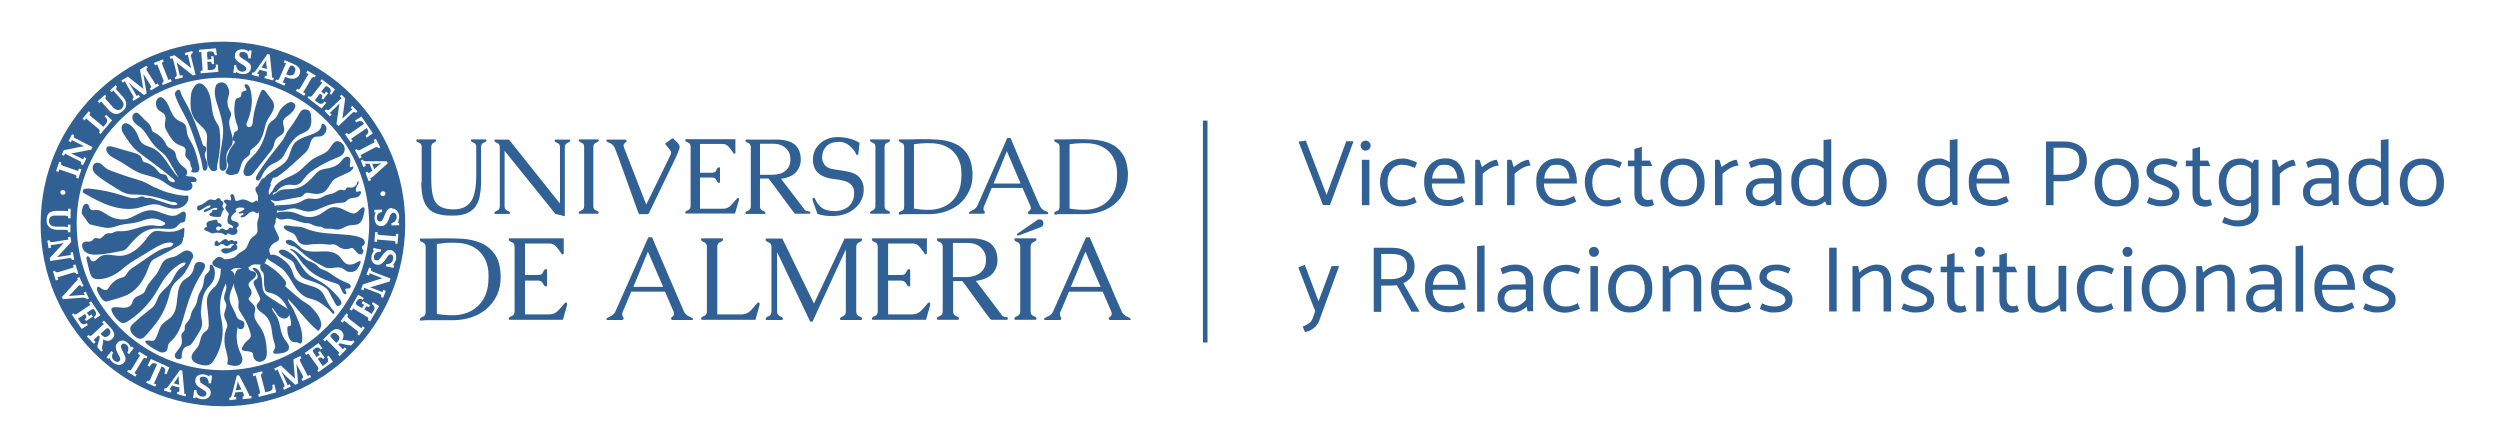 <?xml version="1.0" encoding="UTF-8"?>
<svg xmlns="http://www.w3.org/2000/svg" version="1.1" viewBox="0 0 1200 210">
  <!-- Generator: Adobe Illustrator 29.3.1, SVG Export Plug-In . SVG Version: 2.1.0 Build 151)  -->
  <defs>
    <style>
      .st0 {
        fill: #316094;
      }
    </style>
  </defs>
  <g id="Vicerrectorado">
    <path class="st0" d="M636.7,93.7l9.5-25.9h3.5l-11.3,30.6h-3.4l-11.7-30.4,3.5-.5,10,26.2Z"/>
    <path class="st0" d="M655.5,72.3c-.7,0-1.3-.2-1.7-.7s-.7-1-.7-1.7.2-1.3.7-1.7c.5-.5,1-.7,1.7-.7s1.2.2,1.7.7c.5.5.7,1.1.7,1.7s-.2,1.2-.7,1.7c-.5.5-1.1.7-1.7.7ZM653.7,98.5v-21.8h3.6v21.8h-3.6Z"/>
    <path class="st0" d="M678.9,94.5l1.1,2.6c-.9.6-2.1,1-3.5,1.4-1.4.4-2.7.6-3.6.6-2.2,0-4-.5-5.6-1.5-1.6-1-2.8-2.3-3.6-4.1-.8-1.8-1.3-3.8-1.3-6s.4-4.2,1.3-5.9c.9-1.7,2.1-3.1,3.8-4,1.6-1,3.5-1.5,5.7-1.5s2.2.2,3.6.6c1.4.4,2.6.8,3.4,1.4l-1.1,2.5c-1.2-.5-2.2-.9-3-1.1-.8-.2-1.8-.4-3.1-.4-2.2,0-3.9.8-5.1,2.4-1.3,1.6-1.9,3.6-1.9,6,0,2.6.6,4.6,1.8,6.2,1.2,1.6,2.9,2.4,5.1,2.4s2.4-.1,3.2-.4c.8-.2,1.8-.6,2.8-1.2Z"/>
    <path class="st0" d="M703.1,88.1h-15.8c0,2.5.8,4.4,2,5.8,1.2,1.4,3.2,2.1,5.7,2.1s2.2-.1,3.2-.5c1-.3,2.1-.8,3.5-1.4l1.1,2.6c-1.2.7-2.5,1.2-3.7,1.6-1.2.4-2.6.6-4.1.6-3.7,0-6.6-1-8.5-3.1-2-2.1-2.9-4.9-2.9-8.4s.4-4.2,1.2-5.9c.8-1.7,2-3.1,3.5-4,1.5-1,3.4-1.5,5.5-1.5,3.2,0,5.5,1.1,7,3.3,1.5,2.2,2.3,5.1,2.3,8.7ZM687.4,85.7h12.2c-.5-4.4-2.5-6.6-5.9-6.6s-3.3.6-4.4,1.8c-1.1,1.2-1.7,2.8-1.9,4.8Z"/>
    <path class="st0" d="M711.7,98.5h-3.6v-21.8h2.1l1.1,3.5c1-.8,2.2-1.6,3.6-2.4,1.4-.7,2.6-1.1,3.6-1.1l.9,2.8c-1.2,0-2.5.4-4,1.2-1.5.8-2.7,1.7-3.7,2.8v15Z"/>
    <path class="st0" d="M727,98.5h-3.6v-21.8h2.1l1.1,3.5c1-.8,2.2-1.6,3.6-2.4,1.4-.7,2.6-1.1,3.6-1.1l.9,2.8c-1.2,0-2.5.4-4,1.2-1.5.8-2.7,1.7-3.7,2.8v15Z"/>
    <path class="st0" d="M756.9,88.1h-15.8c0,2.5.8,4.4,2,5.8,1.2,1.4,3.2,2.1,5.7,2.1s2.2-.1,3.2-.5c1-.3,2.1-.8,3.5-1.4l1.1,2.6c-1.2.7-2.5,1.2-3.7,1.6-1.2.4-2.6.6-4.1.6-3.7,0-6.6-1-8.5-3.1-2-2.1-2.9-4.9-2.9-8.4s.4-4.2,1.2-5.9c.8-1.7,2-3.1,3.5-4,1.5-1,3.4-1.5,5.5-1.5,3.2,0,5.5,1.1,7,3.3,1.5,2.2,2.3,5.1,2.3,8.7ZM741.2,85.7h12.2c-.5-4.4-2.5-6.6-5.9-6.6s-3.3.6-4.4,1.8c-1.1,1.2-1.7,2.8-1.9,4.8Z"/>
    <path class="st0" d="M777.2,94.5l1.1,2.6c-.9.6-2.1,1-3.5,1.4-1.4.4-2.7.6-3.6.6-2.2,0-4-.5-5.6-1.5-1.6-1-2.8-2.3-3.6-4.1-.8-1.8-1.3-3.8-1.3-6s.4-4.2,1.3-5.9c.9-1.7,2.1-3.1,3.8-4,1.6-1,3.5-1.5,5.7-1.5s2.2.2,3.6.6c1.4.4,2.6.8,3.4,1.4l-1.1,2.5c-1.2-.5-2.2-.9-3-1.1-.8-.2-1.8-.4-3.1-.4-2.2,0-3.9.8-5.1,2.4-1.3,1.6-1.9,3.6-1.9,6,0,2.6.6,4.6,1.8,6.2,1.2,1.6,2.9,2.4,5.1,2.4s2.4-.1,3.2-.4c.8-.2,1.8-.6,2.8-1.2Z"/>
    <path class="st0" d="M791.9,77l1.2,2.7h-5.1v12.6c0,1.2.3,2.1.8,2.7.5.7,1.3,1,2.3,1s1.2-.1,2-.4l.8,2.8c-1.1.5-2.2.8-3.3.8-1.9,0-3.4-.5-4.5-1.6-1.1-1.1-1.6-2.7-1.6-4.7v-13.1h-3.1v-2.7s3.1,0,3.1,0v-5.6l3.6-1v6.6h4Z"/>
    <path class="st0" d="M816.9,93.5c-.9,1.7-2.2,3.1-3.8,4.1s-3.6,1.5-5.8,1.5-3.9-.5-5.5-1.5c-1.6-1-2.8-2.3-3.6-4.1-.8-1.8-1.2-3.8-1.2-6,0-2.2.5-4.2,1.3-5.9.9-1.7,2.1-3.1,3.7-4,1.6-1,3.5-1.5,5.7-1.5,3.3,0,5.8,1,7.7,3.1,1.9,2.1,2.8,4.9,2.8,8.4s-.4,4.2-1.3,5.9ZM812.7,93.7c1.3-1.6,1.9-3.6,1.9-6,0-2.6-.6-4.7-1.8-6.2-1.2-1.6-2.9-2.4-5.1-2.4s-3.9.8-5.1,2.4c-1.3,1.6-1.9,3.6-1.9,6,0,2.6.6,4.6,1.8,6.2,1.2,1.6,2.9,2.4,5.1,2.4s3.9-.8,5.1-2.4Z"/>
    <path class="st0" d="M826.8,98.5h-3.6v-21.8h2.1l1.1,3.5c1-.8,2.2-1.6,3.6-2.4,1.4-.7,2.6-1.1,3.6-1.1l.9,2.8c-1.2,0-2.5.4-4,1.2-1.5.8-2.7,1.7-3.7,2.8v15Z"/>
    <path class="st0" d="M840.4,80.6l-1-2.7c.8-.5,1.9-1,3.4-1.4,1.5-.4,2.8-.5,3.8-.5,1.6,0,3.1.3,4.4.9,1.3.6,2.3,1.5,3,2.6.7,1.1,1.1,2.4,1.1,3.8v15.1h-2.7l-.4-2.2c-.8.8-1.8,1.4-3,2-1.2.6-2.4.8-3.5.8-2.4,0-4.3-.6-5.6-1.9-1.3-1.3-1.9-2.9-1.9-4.9s.7-3.7,2.2-4.9c1.4-1.2,3.3-1.8,5.7-1.8h5.6v-1.2c0-1.6-.4-2.9-1.1-3.8-.8-.9-2-1.4-3.6-1.4s-2.4.1-3.3.4c-.9.3-1.9.6-3,1.1ZM841.2,92.3c0,1.1.3,2,1,2.7.7.8,1.7,1.2,3.1,1.2s2.3-.3,3.4-.9c1.1-.6,2-1.4,2.8-2.3v-4.9h-5.8c-1.4,0-2.5.4-3.3,1.2-.8.8-1.2,1.8-1.2,3Z"/>
    <path class="st0" d="M879,66.7v31.7h-2.2l-.7-1.7c-.9.7-1.9,1.3-2.9,1.7-1.1.4-2,.6-3,.6-3.2,0-5.8-1.1-7.6-3.2-1.8-2.1-2.8-4.9-2.8-8.4s.4-4.2,1.3-5.9c.9-1.7,2.1-3.1,3.6-4,1.6-1,3.4-1.4,5.6-1.4s1.6.2,2.5.5c.9.3,1.7.7,2.5,1.2v-10.6l3.6-.4ZM873.1,95.5c.8-.3,1.6-.9,2.3-1.6v-12.9c-1.4-1.3-3.1-1.9-5.1-1.9s-3.8.8-5,2.3c-1.2,1.5-1.8,3.5-1.8,6,0,2.6.6,4.7,1.7,6.3,1.2,1.6,2.8,2.4,5,2.4s2-.2,2.9-.5Z"/>
    <path class="st0" d="M904.3,93.5c-.9,1.7-2.2,3.1-3.8,4.1-1.6,1-3.6,1.5-5.8,1.5s-3.9-.5-5.5-1.5c-1.6-1-2.8-2.3-3.6-4.1-.8-1.8-1.2-3.8-1.2-6,0-2.2.5-4.2,1.3-5.9.9-1.7,2.1-3.1,3.7-4,1.6-1,3.5-1.5,5.7-1.5,3.3,0,5.8,1,7.7,3.1,1.9,2.1,2.8,4.9,2.8,8.4s-.4,4.2-1.3,5.9ZM900,93.7c1.3-1.6,1.9-3.6,1.9-6,0-2.6-.6-4.7-1.8-6.2-1.2-1.6-2.9-2.4-5.1-2.4s-3.9.8-5.1,2.4c-1.3,1.6-1.9,3.6-1.9,6,0,2.6.6,4.6,1.8,6.2,1.2,1.6,2.9,2.4,5.1,2.4s3.9-.8,5.1-2.4Z"/>
    <path class="st0" d="M939.6,66.7v31.7h-2.2l-.7-1.7c-.9.7-1.9,1.3-2.9,1.7-1.1.4-2,.6-3,.6-3.2,0-5.8-1.1-7.6-3.2-1.8-2.1-2.8-4.9-2.8-8.4s.4-4.2,1.3-5.9c.9-1.7,2.1-3.1,3.6-4,1.6-1,3.4-1.4,5.6-1.4s1.6.2,2.5.5c.9.3,1.7.7,2.5,1.2v-10.6l3.6-.4ZM933.7,95.5c.8-.3,1.6-.9,2.3-1.6v-12.9c-1.4-1.3-3.1-1.9-5.1-1.9s-3.8.8-5,2.3c-1.2,1.5-1.8,3.5-1.8,6,0,2.6.6,4.7,1.7,6.3s2.8,2.4,5,2.4,2-.2,2.9-.5Z"/>
    <path class="st0" d="M964.5,88.1h-15.8c0,2.5.8,4.4,2,5.8,1.2,1.4,3.2,2.1,5.7,2.1s2.2-.1,3.2-.5c1-.3,2.1-.8,3.5-1.4l1.1,2.6c-1.2.7-2.5,1.2-3.7,1.6-1.2.4-2.6.6-4.1.6-3.7,0-6.6-1-8.5-3.1-2-2.1-2.9-4.9-2.9-8.4s.4-4.2,1.2-5.9c.8-1.7,2-3.1,3.5-4,1.5-1,3.4-1.5,5.5-1.5,3.2,0,5.5,1.1,7,3.3,1.5,2.2,2.3,5.1,2.3,8.7ZM948.8,85.7h12.2c-.5-4.4-2.5-6.6-5.9-6.6s-3.3.6-4.4,1.8c-1.1,1.2-1.7,2.8-1.9,4.8Z"/>
    <path class="st0" d="M985.7,98.5h-3.6v-30.6h8.3c3.5,0,6.2.8,8.2,2.3,2,1.5,3.1,3.9,3.1,7.1,0,3.2-1.1,5.6-3.3,7.2-2.2,1.6-5,2.5-8.4,2.5h-4.3v11.6ZM990.5,70.9h-4.8v13h4.5c2.4,0,4.3-.5,5.7-1.6,1.4-1.1,2.2-2.7,2.2-4.9,0-2.4-.6-4-1.9-5-1.3-1-3.2-1.5-5.7-1.5Z"/>
    <path class="st0" d="M1025.3,93.5c-.9,1.7-2.2,3.1-3.8,4.1-1.7,1-3.6,1.5-5.8,1.5s-3.9-.5-5.5-1.5-2.8-2.3-3.6-4.1c-.8-1.8-1.2-3.8-1.2-6,0-2.2.5-4.2,1.3-5.9.9-1.7,2.1-3.1,3.7-4,1.6-1,3.5-1.5,5.7-1.5,3.3,0,5.8,1,7.7,3.1,1.9,2.1,2.8,4.9,2.8,8.4s-.4,4.2-1.3,5.9ZM1021,93.7c1.3-1.6,1.9-3.6,1.9-6,0-2.6-.6-4.7-1.8-6.2-1.2-1.6-2.9-2.4-5.1-2.4s-3.9.8-5.1,2.4c-1.3,1.6-1.9,3.6-1.9,6,0,2.6.6,4.6,1.8,6.2,1.2,1.6,2.9,2.4,5.1,2.4s3.9-.8,5.1-2.4Z"/>
    <path class="st0" d="M1030.5,97.2l1.1-2.6c2,1,4,1.5,5.9,1.5s3-.3,3.9-.9c1-.6,1.4-1.4,1.4-2.4,0-1.6-1.8-3-5.4-4.2-2.1-.7-3.8-1.5-5.1-2.6-1.3-1-2-2.3-2-3.9s.7-3.4,2.2-4.5c1.5-1.1,3.4-1.6,6-1.6s2.2.2,3.6.5c1.4.4,2.4.8,3.2,1.4l-1.1,2.4c-1-.5-1.9-.8-2.8-1.1s-1.9-.4-3-.4-2.5.3-3.3.9c-.9.6-1.3,1.3-1.3,2.3,0,.8.5,1.5,1.3,2,.9.6,2.1,1.1,3.7,1.7,4.9,1.8,7.3,4.1,7.3,6.9s-.8,3.6-2.3,4.7c-1.5,1.1-3.7,1.7-6.5,1.7s-2.2-.2-3.6-.5c-1.4-.3-2.5-.8-3.3-1.3Z"/>
    <path class="st0" d="M1059.8,77l1.2,2.7h-5.1v12.6c0,1.2.3,2.1.8,2.7.5.7,1.3,1,2.3,1s1.2-.1,2-.4l.8,2.8c-1.1.5-2.2.8-3.3.8-1.9,0-3.4-.5-4.5-1.6-1.1-1.1-1.6-2.7-1.6-4.7v-13.1h-3.2v-2.7s3.2,0,3.2,0v-5.6l3.6-1v6.6h4Z"/>
    <path class="st0" d="M1084.1,76.6v24.2c0,1.5-.4,2.9-1.2,4.1-.8,1.2-1.9,2.1-3.4,2.8-1.5.7-3.3,1-5.3,1s-2.3-.2-3.9-.6-2.8-.8-3.7-1.4l1.1-2.6c1.2.6,2.2,1,3.1,1.3.9.3,2,.4,3.3.4,1.9,0,3.4-.4,4.6-1.3,1.2-.9,1.8-2.1,1.8-3.8v-3.5c-.8.5-1.7,1-2.6,1.3-.9.3-1.8.5-2.5.5-3.2,0-5.8-1.1-7.6-3.2-1.8-2.1-2.8-4.9-2.8-8.4s.4-4.2,1.3-5.9c.9-1.7,2.1-3.1,3.6-4,1.6-1,3.4-1.4,5.6-1.4s1.9.2,2.9.6c1,.4,2,.9,2.8,1.6l.8-1.6h2.2ZM1078.2,95.5c.8-.3,1.6-.9,2.3-1.6v-12.9c-1.4-1.3-3.1-1.9-5.1-1.9s-3.8.8-5,2.3c-1.2,1.5-1.8,3.5-1.8,6,0,2.6.6,4.7,1.7,6.3,1.2,1.6,2.8,2.4,5,2.4s2-.2,2.9-.5Z"/>
    <path class="st0" d="M1094.3,98.5h-3.6v-21.8h2.1l1.1,3.5c1-.8,2.2-1.6,3.6-2.4,1.4-.7,2.6-1.1,3.6-1.1l.9,2.8c-1.2,0-2.5.4-4,1.2-1.5.8-2.7,1.7-3.7,2.8v15Z"/>
    <path class="st0" d="M1107.9,80.6l-1-2.7c.8-.5,1.9-1,3.4-1.4,1.5-.4,2.8-.5,3.8-.5,1.6,0,3.1.3,4.4.9,1.3.6,2.3,1.5,3,2.6.7,1.1,1.1,2.4,1.1,3.8v15.1h-2.7l-.5-2.2c-.8.8-1.8,1.4-3,2-1.2.6-2.4.8-3.5.8-2.4,0-4.3-.6-5.6-1.9-1.3-1.3-1.9-2.9-1.9-4.9s.7-3.7,2.2-4.9c1.4-1.2,3.3-1.8,5.7-1.8h5.6v-1.2c0-1.6-.4-2.9-1.1-3.8-.8-.9-2-1.4-3.6-1.4s-2.4.1-3.3.4c-.9.3-1.9.6-3,1.1ZM1108.8,92.3c0,1.1.3,2,1,2.7.7.8,1.7,1.2,3.1,1.2s2.3-.3,3.4-.9c1.1-.6,2-1.4,2.8-2.3v-4.9h-5.8c-1.4,0-2.5.4-3.3,1.2-.8.8-1.2,1.8-1.2,3Z"/>
    <path class="st0" d="M1146.5,66.7v31.7h-2.2l-.7-1.7c-.9.7-1.9,1.3-2.9,1.7s-2,.6-3,.6c-3.2,0-5.8-1.1-7.6-3.2-1.8-2.1-2.8-4.9-2.8-8.4s.4-4.2,1.3-5.9c.9-1.7,2.1-3.1,3.6-4,1.6-1,3.4-1.4,5.6-1.4s1.6.2,2.5.5c.9.3,1.7.7,2.5,1.2v-10.6l3.6-.4ZM1140.6,95.5c.8-.3,1.6-.9,2.3-1.6v-12.9c-1.4-1.3-3.1-1.9-5.1-1.9s-3.8.8-5,2.3c-1.2,1.5-1.8,3.5-1.8,6,0,2.6.6,4.7,1.7,6.3,1.2,1.6,2.8,2.4,5,2.4s2-.2,2.9-.5Z"/>
    <path class="st0" d="M1171.8,93.5c-.9,1.7-2.2,3.1-3.8,4.1-1.7,1-3.6,1.5-5.8,1.5s-3.9-.5-5.5-1.5-2.8-2.3-3.6-4.1c-.8-1.8-1.2-3.8-1.2-6,0-2.2.5-4.2,1.3-5.9.9-1.7,2.1-3.1,3.7-4,1.6-1,3.5-1.5,5.7-1.5,3.3,0,5.8,1,7.7,3.1,1.9,2.1,2.8,4.9,2.8,8.4s-.4,4.2-1.3,5.9ZM1167.6,93.7c1.3-1.6,1.9-3.6,1.9-6,0-2.6-.6-4.7-1.8-6.2-1.2-1.6-2.9-2.4-5.1-2.4s-3.9.8-5.1,2.4c-1.3,1.6-1.9,3.6-1.9,6,0,2.6.6,4.6,1.8,6.2,1.2,1.6,2.9,2.4,5.1,2.4s3.9-.8,5.1-2.4Z"/>
    <path class="st0" d="M630,153.1l1.3-3.7-8.1-21,3.1-1.3,6.6,17.5,6.3-16.9h3.6l-9.6,26.3c-.5,1.3-1.4,2.5-2.6,3.5s-2.6,1.6-4.2,1.9l-1.1-2.6c1.4-.7,2.5-1.2,3.1-1.7.7-.5,1.2-1.1,1.5-2Z"/>
    <path class="st0" d="M659.4,118.9h8.3c3.4,0,6.2.7,8.2,2.2,2,1.4,3.1,3.7,3.1,6.8,0,2-.5,3.6-1.5,5-1,1.3-2.3,2.3-3.9,3l7.8,13.7h-3.9l-7-12.7c-1.1.1-2.1.2-3.2.2h-4.3v12.6h-3.6v-30.6ZM667.8,121.9h-4.8v12.1h4.5c2.4,0,4.3-.5,5.7-1.4,1.5-.9,2.2-2.5,2.2-4.7,0-2.2-.7-3.8-2-4.7-1.3-.9-3.2-1.3-5.6-1.3Z"/>
    <path class="st0" d="M703.5,139.1h-15.8c0,2.5.8,4.4,2,5.8,1.2,1.4,3.2,2.1,5.7,2.1s2.2-.2,3.2-.5c1-.3,2.1-.8,3.5-1.4l1.1,2.6c-1.2.7-2.5,1.2-3.7,1.6-1.2.4-2.6.6-4.1.6-3.7,0-6.6-1-8.5-3.2-2-2.1-2.9-4.9-2.9-8.4s.4-4.2,1.2-5.9c.8-1.7,2-3.1,3.5-4,1.5-1,3.4-1.5,5.5-1.5,3.2,0,5.5,1.1,7,3.3,1.5,2.2,2.3,5.1,2.3,8.7ZM687.8,136.7h12.2c-.5-4.4-2.5-6.6-5.9-6.6s-3.3.6-4.4,1.8-1.7,2.8-1.9,4.8Z"/>
    <path class="st0" d="M709,149.5v-31.3l3.6-.4v31.8h-3.6Z"/>
    <path class="st0" d="M721.2,131.6l-1-2.7c.8-.5,1.9-1,3.4-1.4,1.5-.4,2.8-.5,3.8-.5,1.6,0,3.1.3,4.4.9,1.3.6,2.3,1.5,3,2.6.7,1.1,1.1,2.4,1.1,3.8v15.1h-2.7l-.4-2.2c-.8.8-1.8,1.4-3,2-1.2.6-2.4.8-3.5.8-2.4,0-4.3-.6-5.6-1.9-1.3-1.3-1.9-2.9-1.9-4.9s.7-3.7,2.2-4.9,3.3-1.8,5.7-1.8h5.6v-1.2c0-1.6-.4-2.9-1.1-3.8-.8-.9-2-1.4-3.6-1.4s-2.4.1-3.3.4c-.9.3-1.9.6-3,1.1ZM722.1,143.3c0,1.1.3,2,1,2.7.7.8,1.7,1.2,3.1,1.2s2.3-.3,3.4-.9c1.1-.6,2-1.4,2.8-2.3v-5h-5.8c-1.4,0-2.5.4-3.3,1.2-.8.8-1.2,1.8-1.2,3Z"/>
    <path class="st0" d="M757.3,145.5l1.1,2.6c-.9.6-2.1,1-3.5,1.4s-2.7.6-3.6.6c-2.2,0-4-.5-5.6-1.5-1.6-1-2.8-2.3-3.6-4.1-.8-1.8-1.3-3.8-1.3-6s.4-4.2,1.3-5.9c.9-1.7,2.1-3.1,3.8-4,1.6-1,3.5-1.5,5.7-1.5s2.2.2,3.6.6c1.4.4,2.6.8,3.4,1.4l-1.1,2.5c-1.2-.5-2.2-.9-3-1.1-.8-.2-1.8-.4-3.1-.4-2.2,0-3.9.8-5.1,2.4-1.3,1.6-1.9,3.6-1.9,6,0,2.6.6,4.6,1.8,6.2,1.2,1.6,2.9,2.4,5.1,2.4s2.4-.1,3.2-.4c.8-.2,1.8-.6,2.8-1.2Z"/>
    <path class="st0" d="M765.1,123.3c-.7,0-1.3-.2-1.7-.7-.4-.5-.7-1-.7-1.7s.2-1.3.7-1.7c.5-.5,1-.7,1.7-.7s1.2.2,1.7.7c.5.5.7,1.1.7,1.7s-.2,1.2-.7,1.7c-.5.5-1.1.7-1.7.7ZM763.4,149.5v-21.8h3.6v21.8h-3.6Z"/>
    <path class="st0" d="M791.8,144.5c-.9,1.7-2.2,3.1-3.8,4-1.6,1-3.6,1.5-5.8,1.5s-3.9-.5-5.5-1.5c-1.6-1-2.8-2.3-3.6-4.1-.8-1.8-1.2-3.8-1.2-6,0-2.2.5-4.2,1.3-5.9.9-1.7,2.1-3.1,3.7-4s3.5-1.5,5.7-1.5c3.3,0,5.8,1,7.7,3.1,1.9,2.1,2.8,4.9,2.8,8.4s-.4,4.2-1.3,5.9ZM787.6,144.7c1.3-1.6,1.9-3.6,1.9-6,0-2.6-.6-4.7-1.8-6.2-1.2-1.6-2.9-2.4-5.1-2.4s-3.9.8-5.1,2.4c-1.3,1.6-1.9,3.6-1.9,6,0,2.6.6,4.6,1.8,6.2,1.2,1.6,2.9,2.4,5.1,2.4s3.9-.8,5.1-2.4Z"/>
    <path class="st0" d="M801.7,149.5h-3.6v-21.8h2.7l.6,3.1c1-1.1,2.3-2,3.9-2.7,1.5-.7,3-1.1,4.4-1.1,2.3,0,4,.7,5.2,2.1,1.1,1.4,1.7,3.3,1.7,5.6v14.8h-3.6v-14.3c0-1.6-.3-2.9-.9-3.8-.6-.9-1.6-1.4-3-1.4s-2.3.4-3.7,1.1c-1.4.8-2.6,1.7-3.6,2.8v15.5Z"/>
    <path class="st0" d="M840.8,139.1h-15.8c0,2.5.8,4.4,2,5.8,1.2,1.4,3.2,2.1,5.7,2.1s2.2-.2,3.2-.5c1-.3,2.1-.8,3.5-1.4l1.1,2.6c-1.2.7-2.5,1.2-3.7,1.6-1.2.4-2.6.6-4.1.6-3.7,0-6.6-1-8.5-3.2-2-2.1-2.9-4.9-2.9-8.4s.4-4.2,1.2-5.9c.8-1.7,2-3.1,3.5-4,1.5-1,3.4-1.5,5.5-1.5,3.2,0,5.5,1.1,7,3.3,1.5,2.2,2.3,5.1,2.3,8.7ZM825.1,136.7h12.2c-.5-4.4-2.5-6.6-5.9-6.6s-3.3.6-4.4,1.8-1.7,2.8-1.9,4.8Z"/>
    <path class="st0" d="M844.7,148.2l1.1-2.6c2,1,4,1.5,5.9,1.5s3-.3,3.9-.9c1-.6,1.4-1.4,1.4-2.4,0-1.6-1.8-3-5.4-4.2-2.1-.7-3.8-1.5-5.1-2.6-1.3-1-2-2.3-2-3.9s.7-3.4,2.2-4.5c1.5-1.1,3.4-1.6,6-1.6s2.2.2,3.6.5c1.4.4,2.4.8,3.2,1.4l-1.1,2.4c-1-.5-1.9-.8-2.8-1.1-.9-.3-1.9-.4-3-.4s-2.5.3-3.3.9c-.9.6-1.3,1.3-1.3,2.3,0,.8.5,1.5,1.4,2,.9.6,2.1,1.1,3.7,1.7,4.9,1.8,7.3,4.1,7.3,6.9s-.8,3.6-2.3,4.7c-1.5,1.1-3.7,1.7-6.5,1.7s-2.2-.2-3.6-.5c-1.4-.3-2.5-.8-3.3-1.3Z"/>
    <path class="st0" d="M878,149.5v-30.6h3.6v30.6h-3.6Z"/>
    <path class="st0" d="M892.8,149.5h-3.6v-21.8h2.7l.6,3.1c1-1.1,2.3-2,3.9-2.7,1.5-.7,3-1.1,4.4-1.1,2.3,0,4,.7,5.2,2.1,1.1,1.4,1.7,3.3,1.7,5.6v14.8h-3.6v-14.3c0-1.6-.3-2.9-.9-3.8-.6-.9-1.6-1.4-3-1.4s-2.3.4-3.7,1.1c-1.4.8-2.6,1.7-3.6,2.8v15.5Z"/>
    <path class="st0" d="M912.7,148.2l1.1-2.6c2,1,4,1.5,5.9,1.5s3-.3,3.9-.9c1-.6,1.4-1.4,1.4-2.4,0-1.6-1.8-3-5.4-4.2-2.1-.7-3.8-1.5-5.1-2.6-1.3-1-2-2.3-2-3.9s.7-3.4,2.2-4.5c1.5-1.1,3.4-1.6,6-1.6s2.2.2,3.6.5c1.4.4,2.4.8,3.2,1.4l-1.1,2.4c-1-.5-1.9-.8-2.8-1.1-.9-.3-1.9-.4-3-.4s-2.5.3-3.3.9c-.9.6-1.3,1.3-1.3,2.3,0,.8.5,1.5,1.4,2,.9.6,2.1,1.1,3.7,1.7,4.9,1.8,7.3,4.1,7.3,6.9s-.8,3.6-2.3,4.7-3.7,1.7-6.5,1.7-2.2-.2-3.6-.5-2.5-.8-3.3-1.3Z"/>
    <path class="st0" d="M942,128l1.2,2.7h-5.1v12.6c0,1.2.3,2.1.8,2.7.5.7,1.3,1,2.3,1s1.2-.2,2-.5l.8,2.8c-1.1.5-2.2.8-3.3.8-1.9,0-3.4-.5-4.5-1.6-1.1-1.1-1.6-2.7-1.6-4.7v-13.1h-3.1v-2.7s3.1,0,3.1,0v-5.6l3.6-1v6.6h4Z"/>
    <path class="st0" d="M950.3,123.3c-.7,0-1.3-.2-1.7-.7-.5-.5-.7-1-.7-1.7s.2-1.3.7-1.7c.4-.5,1-.7,1.7-.7s1.2.2,1.7.7c.5.5.7,1.1.7,1.7s-.2,1.2-.7,1.7c-.5.5-1.1.7-1.7.7ZM948.6,149.5v-21.8h3.6v21.8h-3.6Z"/>
    <path class="st0" d="M967.1,128l1.2,2.7h-5.1v12.6c0,1.2.3,2.1.8,2.7.5.7,1.3,1,2.3,1s1.2-.2,2-.5l.8,2.8c-1.1.5-2.2.8-3.3.8-1.9,0-3.4-.5-4.5-1.6-1.1-1.1-1.6-2.7-1.6-4.7v-13.1h-3.2v-2.7s3.2,0,3.2,0v-5.6l3.6-1v6.6h4Z"/>
    <path class="st0" d="M988.2,127.6h3.6v21.9h-2.7l-.6-3.2c-1.1,1.1-2.3,2-3.9,2.7-1.5.7-3,1.1-4.4,1.1-2.3,0-4-.7-5.2-2.1-1.1-1.4-1.7-3.3-1.7-5.6v-14.8h3.6v14.3c0,1.6.3,2.9.9,3.8.6.9,1.6,1.4,3,1.4s2.3-.4,3.7-1.1c1.4-.8,2.6-1.7,3.6-2.8v-15.5Z"/>
    <path class="st0" d="M1013.4,145.5l1.1,2.6c-.9.6-2.1,1-3.5,1.4-1.4.4-2.7.6-3.6.6-2.2,0-4-.5-5.6-1.5-1.6-1-2.8-2.3-3.6-4.1-.8-1.8-1.3-3.8-1.3-6s.4-4.2,1.3-5.9c.9-1.7,2.1-3.1,3.8-4s3.5-1.5,5.7-1.5,2.2.2,3.6.6c1.4.4,2.6.8,3.4,1.4l-1.1,2.5c-1.2-.5-2.2-.9-3-1.1-.8-.2-1.8-.4-3.1-.4-2.2,0-3.9.8-5.1,2.4-1.3,1.6-1.9,3.6-1.9,6,0,2.6.6,4.6,1.8,6.2,1.2,1.6,2.9,2.4,5.1,2.4s2.4-.1,3.2-.4c.8-.2,1.8-.6,2.8-1.2Z"/>
    <path class="st0" d="M1021.2,123.3c-.7,0-1.3-.2-1.7-.7s-.7-1-.7-1.7.2-1.3.7-1.7c.5-.5,1-.7,1.7-.7s1.2.2,1.7.7c.5.5.7,1.1.7,1.7s-.2,1.2-.7,1.7c-.5.5-1,.7-1.7.7ZM1019.5,149.5v-21.8h3.6v21.8h-3.6Z"/>
    <path class="st0" d="M1047.9,144.5c-.9,1.7-2.2,3.1-3.8,4-1.7,1-3.6,1.5-5.8,1.5s-3.9-.5-5.5-1.5c-1.6-1-2.8-2.3-3.6-4.1-.8-1.8-1.2-3.8-1.2-6,0-2.2.5-4.2,1.3-5.9.9-1.7,2.1-3.1,3.7-4,1.6-1,3.5-1.5,5.7-1.5,3.3,0,5.8,1,7.7,3.1s2.8,4.9,2.8,8.4-.4,4.2-1.3,5.9ZM1043.7,144.7c1.3-1.6,1.9-3.6,1.9-6,0-2.6-.6-4.7-1.8-6.2-1.2-1.6-2.9-2.4-5.1-2.4s-3.9.8-5.1,2.4c-1.3,1.6-1.9,3.6-1.9,6,0,2.6.6,4.6,1.8,6.2,1.2,1.6,2.9,2.4,5.1,2.4s3.9-.8,5.1-2.4Z"/>
    <path class="st0" d="M1057.8,149.5h-3.6v-21.8h2.7l.6,3.1c1-1.1,2.3-2,3.9-2.7,1.5-.7,3-1.1,4.4-1.1,2.3,0,4,.7,5.2,2.1,1.1,1.4,1.7,3.3,1.7,5.6v14.8h-3.6v-14.3c0-1.6-.3-2.9-.9-3.8-.6-.9-1.6-1.4-3-1.4s-2.3.4-3.7,1.1c-1.4.8-2.6,1.7-3.6,2.8v15.5Z"/>
    <path class="st0" d="M1080.6,131.6l-1-2.7c.8-.5,1.9-1,3.4-1.4,1.5-.4,2.8-.5,3.8-.5,1.6,0,3.1.3,4.4.9s2.3,1.5,3,2.6c.7,1.1,1.1,2.4,1.1,3.8v15.1h-2.7l-.5-2.2c-.8.8-1.8,1.4-3,2-1.2.6-2.4.8-3.5.8-2.4,0-4.3-.6-5.6-1.9-1.3-1.3-1.9-2.9-1.9-4.9s.7-3.7,2.2-4.9c1.4-1.2,3.3-1.8,5.7-1.8h5.6v-1.2c0-1.6-.4-2.9-1.1-3.8-.8-.9-2-1.4-3.6-1.4s-2.4.1-3.3.4c-.9.3-1.9.6-3,1.1ZM1081.5,143.3c0,1.1.3,2,1,2.7.7.8,1.7,1.2,3.1,1.2s2.3-.3,3.4-.9c1.1-.6,2-1.4,2.8-2.3v-5h-5.8c-1.4,0-2.5.4-3.3,1.2s-1.2,1.8-1.2,3Z"/>
    <path class="st0" d="M1101.9,149.5v-31.3l3.6-.4v31.8h-3.6Z"/>
    <path class="st0" d="M1130.4,139.1h-15.8c0,2.5.8,4.4,2,5.8,1.2,1.4,3.2,2.1,5.7,2.1s2.2-.2,3.2-.5c1-.3,2.1-.8,3.5-1.4l1.1,2.6c-1.2.7-2.5,1.2-3.7,1.6s-2.6.6-4.1.6c-3.7,0-6.6-1-8.5-3.2-2-2.1-2.9-4.9-2.9-8.4s.4-4.2,1.2-5.9c.8-1.7,2-3.1,3.5-4,1.5-1,3.4-1.5,5.5-1.5,3.2,0,5.5,1.1,7,3.3,1.5,2.2,2.3,5.1,2.3,8.7ZM1114.6,136.7h12.2c-.5-4.4-2.5-6.6-5.9-6.6s-3.3.6-4.4,1.8c-1.1,1.2-1.7,2.8-1.9,4.8Z"/>
    <path class="st0" d="M1134.3,148.2l1.1-2.6c2,1,4,1.5,5.9,1.5s3-.3,3.9-.9c1-.6,1.4-1.4,1.4-2.4,0-1.6-1.8-3-5.4-4.2-2.1-.7-3.8-1.5-5.1-2.6-1.3-1-2-2.3-2-3.9s.7-3.4,2.2-4.5c1.5-1.1,3.4-1.6,6-1.6s2.2.2,3.6.5c1.4.4,2.4.8,3.2,1.4l-1.1,2.4c-1-.5-1.9-.8-2.8-1.1s-1.9-.4-3-.4-2.5.3-3.3.9c-.9.6-1.3,1.3-1.3,2.3,0,.8.5,1.5,1.3,2,.9.6,2.1,1.1,3.7,1.7,4.9,1.8,7.3,4.1,7.3,6.9s-.8,3.6-2.3,4.7c-1.5,1.1-3.7,1.7-6.5,1.7s-2.2-.2-3.6-.5-2.5-.8-3.3-1.3Z"/>
  </g>
  <g id="linea">
    <rect id="linea1" data-name="linea" class="st0" x="577.4" y="57.9" width="2.2" height="106.5"/>
  </g>
  <g id="UNIVERSIDAD_DEALMERÍA">
    <g id="DE_ALMERÍA">
      <path class="st0" d="M523.1,113.9c.9,2.2,2.1,4.9,3.4,8,1.4,3.2,2.8,6.4,4.2,9.8,1.5,3.4,2.9,6.6,4.2,9.8,1.4,3.2,2.5,5.8,3.5,8,.3.7.8,1.3,1.6,1.9.4.3.8.5,1.3.7.4.2.8.4,1,.5.2.1.3.3.4.4,0,0,0,.1,0,.2s0,.1,0,.2c0,.1-.2.2-.3.2h-9.4c-.2,0-.3,0-.5-.2-.2-.1-.3-.3-.3-.4,0,0,0-.1,0-.2,0-.2.1-.3.3-.5.2-.2.4-.3.6-.5s.4-.4.5-.8c0-.1,0-.3,0-.5,0-.3,0-.7-.2-1l-4.1-9.5h-16.2c-.7,1.6-1.3,3.2-2,4.8-.7,1.6-1.3,3.2-2,4.7-.2.4-.3.7-.3,1,0,.1,0,.3,0,.4,0,.2,0,.4,0,.5,0,.2.1.4.3.6.1.2.2.3.3.5,0,.1,0,.2,0,.3s0,.1,0,.2c-.1.4-.3.6-.6.6h-7.2c-.2,0-.3,0-.4-.2,0,0,0,0,0-.1,0,0,0-.1,0-.3.1-.2.4-.5.9-.7.3-.1.6-.3.9-.4.3-.2.7-.3,1-.6.7-.5,1.2-1.1,1.5-1.8l15.8-35.6h1.7ZM528.3,137.7l-7.3-16.9c-1.2,2.8-2.4,5.7-3.5,8.5-1.2,2.8-2.3,5.6-3.5,8.4h14.3Z"/>
      <path class="st0" d="M494.7,118.6v30.8c0,1.2.5,2,1.4,2.3.9.3,1.4.7,1.4,1.2s-.2.6-.6.6h-9.4c-.4,0-.6-.2-.6-.6s.5-.9,1.4-1.2c.9-.3,1.4-1.1,1.4-2.3v-30.9c0-1.2-.5-2-1.4-2.3-.9-.3-1.4-.7-1.4-1.2s.2-.6.6-.6h9.4c.4,0,.6.2.6.6s-.5.9-1.4,1.2c-.9.3-1.4,1.1-1.4,2.3Z"/>
      <path class="st0" d="M488.8,113c0,0-.1,0-.2,0-.3,0-.5-.1-.5-.4s0-.3.2-.4l9.6-6.6c.3-.2.7-.3,1-.3,1.3,0,1.9.6,1.9,1.9s-.4,1.5-1.2,1.8l-10.8,4.1Z"/>
      <path class="st0" d="M481,151.5c.5.4,1.2.7,2,.7.5,0,.8.3.8.6h0c0,.5-.3.7-.6.7h-7.4c-.2,0-.8-.7-1.9-2.2-1.1-1.4-2.4-3.2-3.8-5.2-1.4-2-2.9-4-4.4-6.1-1.5-2.1-2.8-3.8-3.8-5.1h-4.4v14.5c0,1.2.5,2,1.4,2.3.9.3,1.4.7,1.4,1.2s-.2.6-.6.6h-9.4c-.4,0-.6-.2-.6-.6s.5-.9,1.4-1.2c.9-.3,1.4-1.1,1.4-2.3v-30.9c0-1.2-.5-1.9-1.4-2.3-.9-.3-1.4-.7-1.4-1.2s.2-.6.6-.6h16.4c1.9,0,3.9.3,6,1,2.1.7,3.7,2,4.8,3.9.9,1.6,1.3,3.5,1.3,5.7,0,2.1-.6,4-1.8,5.6-.9,1.3-2.2,2.3-3.9,3-1.6.7-3.2,1.1-4.7,1.2l12.6,16.6ZM457.4,116.8v16.2h6.4c1.3,0,2.6-.2,3.9-.6,1.3-.4,2.4-1,3.4-2,1.5-1.4,2.2-3.3,2.2-5.7s-.8-4.2-2.3-5.7c-1.6-1.6-3.9-2.4-6.6-2.4h-7Z"/>
      <path class="st0" d="M426.1,150.9h11.9c1.7,0,3.2-.7,4.4-2,1.2-1.3,2.1-2.4,2.7-3.1.3-.4.6-.6.8-.6.4,0,.6.2.6.6s0,.4,0,.6l-2,7.1h-25.5c-.3,0-.5-.2-.5-.6s.5-.9,1.4-1.2c.9-.3,1.4-1.1,1.4-2.3v-30.9c0-1.2-.5-2-1.4-2.3-.9-.3-1.4-.7-1.4-1.2s.2-.6.6-.6h25.8v7.1c0,.4-.2.6-.6.6s-.5-.4-1-1.1c-.9-1.3-1.7-2.3-2.4-3-.7-.7-1.6-1.1-2.7-1.1h-11.9v15.1h6.4c1.2,0,2-.5,2.3-1.4.4-1,.8-1.4,1.3-1.4s.6.2.6.6v7.1c0,.4-.2.6-.6.6s-.9-.5-1.4-1.4c-.4-.9-1.2-1.4-2.4-1.4h-6.2v16.2Z"/>
      <path class="st0" d="M411,118.6v30.9c0,1.2.5,2,1.4,2.3.9.3,1.4.7,1.4,1.2s-.2.6-.6.6h-9.4c-.4,0-.6-.2-.6-.6s.5-.9,1.4-1.2c.9-.3,1.4-1.1,1.4-2.3v-29.8l-16,34.7h-1.1l-15.9-33.4v28.5c0,1.2.5,2,1.4,2.3.9.3,1.4.7,1.4,1.2s-.2.6-.6.6h-7.1c-.4,0-.6-.2-.6-.6s.5-.9,1.4-1.2c.9-.3,1.4-1.1,1.4-2.3v-30.9c0-1.2-.5-1.9-1.4-2.3-.9-.3-1.4-.7-1.4-1.2s.2-.6.6-.6h7.4l15.2,31.2,14.7-31.2h7.8c.4,0,.6.2.6.6s-.5.9-1.4,1.2c-.9.3-1.4,1.1-1.4,2.3Z"/>
      <path class="st0" d="M344.2,150.9h11.9c1.7,0,3.2-.7,4.4-2,1.2-1.3,2.1-2.4,2.7-3.1.3-.4.6-.6.8-.6.4,0,.6.2.6.6s0,.4,0,.6l-2,7.1h-25.5c-.4,0-.6-.2-.6-.6s.5-.9,1.4-1.2c.9-.3,1.4-1.1,1.4-2.3v-30.9c0-1.2-.5-1.9-1.4-2.3-.9-.3-1.4-.7-1.4-1.2s.2-.6.6-.6h9.4c.4,0,.6.2.6.6s-.5.9-1.4,1.2c-.9.3-1.4,1.1-1.4,2.3v32.3Z"/>
      <path class="st0" d="M313,113.9c.9,2.2,2.1,4.9,3.4,8,1.4,3.2,2.8,6.4,4.2,9.8,1.5,3.4,2.9,6.6,4.2,9.8,1.4,3.2,2.5,5.8,3.5,8,.3.7.8,1.3,1.6,1.9.4.3.8.5,1.3.7.4.2.8.4,1,.5.2.1.3.3.4.4,0,0,0,.1,0,.2s0,.1,0,.2c0,.1-.2.2-.3.2h-9.4c-.2,0-.3,0-.5-.2-.2-.1-.3-.3-.3-.4,0,0,0-.1,0-.2,0-.2.1-.3.3-.5.2-.2.4-.3.6-.5s.4-.4.5-.8c0-.1,0-.3,0-.5,0-.3,0-.7-.2-1l-4.1-9.5h-16.2c-.7,1.6-1.3,3.2-2,4.8-.7,1.6-1.3,3.2-2,4.7-.2.4-.3.7-.3,1,0,.1,0,.3,0,.4,0,.2,0,.4,0,.5,0,.2.1.4.3.6.1.2.2.3.3.5,0,.1,0,.2,0,.3s0,.1,0,.2c-.1.4-.3.6-.6.6h-7.2c-.2,0-.3,0-.4-.2,0,0,0,0,0-.1,0,0,0-.1,0-.3.1-.2.4-.5.9-.7.3-.1.6-.3.9-.4.3-.2.7-.3,1-.6.7-.5,1.2-1.1,1.5-1.8l15.8-35.6h1.7ZM318.3,137.7l-7.3-16.9c-1.2,2.8-2.4,5.7-3.5,8.5-1.2,2.8-2.3,5.6-3.5,8.4h14.3Z"/>
      <path class="st0" d="M251.8,150.9h11.9c1.7,0,3.2-.7,4.4-2,1.2-1.3,2.1-2.4,2.7-3.1.3-.4.6-.6.8-.6.4,0,.6.2.6.6s0,.4,0,.6l-2,7.1h-25.5c-.3,0-.5-.2-.5-.6s.5-.9,1.4-1.2c.9-.3,1.4-1.1,1.4-2.3v-30.9c0-1.2-.5-2-1.4-2.3-.9-.3-1.4-.7-1.4-1.2s.2-.6.6-.6h25.8v7.1c0,.4-.2.6-.6.6s-.5-.4-1-1.1c-.9-1.3-1.7-2.3-2.4-3-.7-.7-1.6-1.1-2.7-1.1h-11.9v15.1h6.4c1.2,0,2-.5,2.3-1.4s.8-1.4,1.3-1.4.6.2.6.6v7.1c0,.4-.2.6-.6.6s-.9-.5-1.4-1.4c-.4-.9-1.2-1.4-2.4-1.4h-6.2v16.2Z"/>
      <path class="st0" d="M240.3,131.5c0,.6,0,1.2,0,1.8,0,3.1-.6,5.8-1.7,8.3-1.4,2.9-3.3,5.3-5.7,7.2-4.2,3.2-9.2,4.8-15.2,4.9h-2.2c-1.1,0-2.1,0-3,0h-3.3c-1.5,0-2.7,0-3.5,0h-.7c-.7,0-1.7,0-2.9.2-.4,0-.6-.2-.6-.6s.5-.9,1.4-1.2c.9-.3,1.4-1.1,1.4-2.3v-31.2c0-1.2-.5-1.9-1.4-2.3-.9-.3-1.4-.7-1.4-1.2s.2-.6.6-.6c.8,0,1.6,0,2.4,0s1.6,0,2.4,0c1.6,0,3.1-.1,4.7-.1h1.6c2.8,0,5.7,0,8.6.2,3.4.2,6.4.9,9.2,2.1,2.6,1.1,4.7,2.9,6.4,5.2,1.7,2.3,2.7,5.6,2.9,9.8ZM209.7,117v33.7c2.3.4,4.5.6,6.6.6s1.6,0,2.4,0c2.8-.2,5.3-.9,7.5-2.1,2.6-1.4,4.7-3.5,6.2-6.3,1.4-2.6,2.1-5.9,2.1-9.9v-.9c0-3-.6-5.5-1.6-7.5-1-2-2.3-3.7-3.9-4.9-2.4-1.8-5.3-2.8-8.7-3.1-1.2,0-2.3-.1-3.5-.1-2.3,0-4.6.2-7,.6Z"/>
    </g>
    <g id="UNIVERSIDAD">
      <path class="st0" d="M541.4,82.5c0,.6,0,1.1,0,1.6,0,2.8-.5,5.3-1.6,7.6-1.3,2.7-3,4.9-5.2,6.6-3.8,2.9-8.4,4.4-13.9,4.5h-2c-1,0-1.9,0-2.8,0h-3c-1.4,0-2.5,0-3.2,0h-.6c-.7,0-1.6,0-2.6.2-.4,0-.5-.2-.5-.6s.4-.8,1.3-1.1,1.3-1,1.3-2.1v-28.6c0-1.1-.4-1.8-1.3-2.1-.8-.3-1.3-.7-1.3-1.1s.2-.5.5-.5c.7,0,1.4,0,2.2,0s1.4,0,2.2,0c1.5,0,2.9,0,4.3-.1h1.5c2.6,0,5.2,0,7.8.2,3.1.2,5.9.8,8.4,1.9,2.3,1,4.3,2.6,5.8,4.8,1.5,2.1,2.4,5.1,2.7,9ZM513.4,69.2v30.9c2.1.4,4.1.6,6.1.6s1.5,0,2.2,0c2.6-.2,4.9-.8,6.9-1.9,2.4-1.3,4.3-3.2,5.7-5.8,1.3-2.4,1.9-5.4,1.9-9.1v-.8c0-2.8-.6-5.1-1.5-6.9-.9-1.9-2.1-3.3-3.6-4.5-2.2-1.6-4.8-2.6-8-2.9-1.1,0-2.1-.1-3.2-.1-2.1,0-4.2.2-6.4.5Z"/>
      <path class="st0" d="M485.1,66.3c.8,2,1.9,4.5,3.1,7.4,1.2,2.9,2.5,5.9,3.9,9,1.3,3.1,2.6,6.1,3.9,9,1.2,2.9,2.3,5.3,3.2,7.3.3.6.8,1.2,1.5,1.7.4.3.8.5,1.2.6.4.2.7.3.9.5.2.1.3.2.3.4,0,0,0,.1,0,.2s0,.1,0,.2c0,.1-.2.2-.3.2h-8.6c-.2,0-.3,0-.5-.2-.2-.1-.3-.2-.3-.4,0,0,0-.1,0-.2,0-.2.1-.3.3-.5.2-.2.3-.3.6-.5.2-.2.4-.4.5-.7,0-.1,0-.3,0-.5,0-.3,0-.6-.2-.9l-3.8-8.7h-14.8c-.6,1.5-1.2,2.9-1.8,4.4-.6,1.5-1.2,2.9-1.8,4.3-.2.3-.2.6-.3.9,0,.1,0,.2,0,.4,0,.2,0,.3,0,.5,0,.2.1.4.3.5.1.1.2.3.3.4,0,.1,0,.2,0,.3s0,.1,0,.2c-.1.4-.3.5-.6.5h-6.6c-.2,0-.3,0-.4-.2,0,0,0,0,0-.1,0,0,0-.1,0-.3.1-.2.4-.4.9-.7.3-.1.5-.2.8-.4.3-.1.6-.3.9-.5.6-.4,1.1-1,1.4-1.6l14.4-32.6h1.6ZM489.9,88.1l-6.6-15.5c-1.1,2.6-2.2,5.2-3.2,7.8-1.1,2.6-2.2,5.2-3.2,7.7h13.1Z"/>
      <path class="st0" d="M466.8,82.5c0,.6,0,1.1,0,1.6,0,2.8-.5,5.3-1.6,7.6-1.3,2.7-3,4.9-5.2,6.6-3.8,2.9-8.4,4.4-13.9,4.5h-2c-1,0-1.9,0-2.8,0h-3c-1.4,0-2.5,0-3.2,0h-.6c-.7,0-1.6,0-2.6.2-.4,0-.5-.2-.5-.6s.4-.8,1.3-1.1,1.3-1,1.3-2.1v-28.6c0-1.1-.4-1.8-1.3-2.1-.8-.3-1.3-.7-1.3-1.1s.2-.5.5-.5c.7,0,1.4,0,2.2,0s1.4,0,2.2,0c1.5,0,2.9,0,4.3-.1h1.5c2.6,0,5.2,0,7.8.2,3.1.2,5.9.8,8.4,1.9,2.3,1,4.3,2.6,5.8,4.8,1.5,2.1,2.4,5.1,2.7,9ZM438.7,69.2v30.9c2.1.4,4.1.6,6.1.6s1.5,0,2.2,0c2.6-.2,4.9-.8,6.9-1.9,2.4-1.3,4.3-3.2,5.7-5.8,1.3-2.4,1.9-5.4,1.9-9.1v-.8c0-2.8-.6-5.1-1.5-6.9-.9-1.9-2.1-3.3-3.6-4.5-2.2-1.6-4.8-2.6-8-2.9-1.1,0-2.1-.1-3.2-.1-2.1,0-4.2.2-6.4.5Z"/>
      <path class="st0" d="M424.6,70.6v28.3c0,1.1.4,1.8,1.3,2.1.8.3,1.3.7,1.3,1.1s-.2.5-.5.5h-8.6c-.3,0-.5-.2-.5-.5s.4-.8,1.3-1.1c.8-.3,1.3-1,1.3-2.1v-28.3c0-1.1-.4-1.8-1.3-2.1-.8-.3-1.3-.7-1.3-1.1s.2-.5.5-.5h8.6c.4,0,.5.2.5.5s-.4.8-1.3,1.1c-.8.3-1.3,1-1.3,2.1Z"/>
      <path class="st0" d="M401.8,101.2c1.4,0,2.7-.4,4-1.1,1.3-.6,2.3-1.6,3-2.8.8-1.3,1.2-2.8,1.2-4.6v-.3c0-1.9-.8-3.4-2.2-4.4-.6-.5-1.4-.8-2.3-1.1-1.8-.5-3.6-.8-5.5-1-1.9-.2-3.7-.7-5.3-1.5-1.5-.7-2.6-1.8-3.4-3.1-.7-1.4-1.1-2.9-1.1-4.5,0-3.2,1.1-5.8,3.3-7.8,2.3-2.1,5.1-3.2,8.6-3.2h.8c3.8.2,7,1.1,9.7,2.8l-.6,5.3c0,.3-.2.5-.5.5h-.1c-.2,0-.4-.3-.6-.7-.7-1.5-1.8-2.8-3.2-3.9-1.4-1.1-2.9-1.7-4.5-1.7h-.4c-1.6,0-3,.3-4.2.8-.8.4-1.4.9-1.9,1.3-.4.5-.8,1.1-1.2,1.8-.3.6-.5,1.2-.6,2-.1.5-.2,1.1-.2,1.6s.1,1.3.3,1.8c.4,1.1,1,2,1.8,2.6.7.5,1.4.8,2.2,1,.4.1.9.2,1.6.3s1.2.2,1.9.3c1,.2,2,.3,3.1.5,1.1.2,2.1.4,3.1.7,1.7.5,3,1.3,3.8,2.2.6.7,1.1,1.5,1.5,2.3.5,1.1.7,2.4.7,3.7,0,3.6-1.5,6.7-4.4,9.1-1.5,1.3-3.2,2.2-5.1,2.8-1.5.5-3.1.7-4.8.8-.4,0-.7,0-1.1,0-2.4,0-4.6-.3-6.8-1l-2.4-6.7c0,0,0-.2,0-.3,0-.2,0-.3.2-.5.1-.2.3-.3.5-.3.2,0,.4.3.6.7,1.1,2.4,2.5,3.9,4.1,4.7,1.4.7,3.1,1,5.2,1s.9,0,1.4,0Z"/>
      <path class="st0" d="M386.4,100.8c.5.4,1.1.6,1.9.7.5,0,.7.2.7.5h0c0,.4-.2.6-.5.6h-6.8c-.2,0-.7-.7-1.7-2-1-1.3-2.2-2.9-3.5-4.7-1.3-1.8-2.7-3.7-4.1-5.6-1.4-1.9-2.6-3.5-3.5-4.6h-4.1v13.3c0,1.1.4,1.8,1.3,2.1.8.3,1.3.7,1.3,1.1s-.2.5-.5.5h-8.6c-.4,0-.5-.2-.5-.5s.4-.8,1.3-1.1c.8-.3,1.3-1,1.3-2.1v-28.3c0-1.1-.4-1.8-1.3-2.1-.8-.3-1.3-.7-1.3-1.1s.2-.5.5-.5h15c1.7,0,3.6.3,5.5.9,1.9.6,3.4,1.8,4.4,3.6.8,1.4,1.2,3.2,1.2,5.2,0,1.9-.6,3.6-1.7,5.2-.8,1.2-2,2.1-3.5,2.8-1.5.6-2.9,1-4.3,1.1l11.6,15.2ZM364.8,69v14.9h5.9c1.2,0,2.4-.2,3.6-.5,1.2-.3,2.2-.9,3.1-1.8,1.4-1.3,2-3,2-5.2s-.7-3.8-2.1-5.2c-1.5-1.4-3.5-2.2-6.1-2.2h-6.4Z"/>
      <path class="st0" d="M336.1,100.2h10.9c1.6,0,2.9-.6,4-1.8,1.1-1.2,1.9-2.2,2.5-2.8.3-.4.5-.6.7-.6.4,0,.5.2.5.5s0,.4,0,.5l-1.9,6.5h-23.4c-.3,0-.5-.2-.5-.5s.4-.8,1.3-1.1c.8-.3,1.3-1,1.3-2.1v-28.3c0-1.1-.4-1.8-1.3-2.1-.8-.3-1.3-.7-1.3-1.1s.2-.5.5-.5h23.6v6.5c0,.4-.2.5-.5.5s-.5-.3-.9-1c-.8-1.2-1.6-2.1-2.2-2.7-.6-.6-1.4-1-2.5-1h-10.9v13.8h5.8c1.1,0,1.8-.4,2.1-1.3.3-.9.7-1.3,1.2-1.3s.5.2.5.5v6.5c0,.4-.2.5-.5.5s-.9-.4-1.2-1.3c-.4-.9-1.1-1.3-2.2-1.3h-5.7v14.8Z"/>
      <path class="st0" d="M299.4,70.5l10.8,27.7,11.6-23.7c.2-.4.3-.8.3-1.2s0-.6-.2-.8c-.3-.5-.8-1.2-1.5-2l-1.2-1.5,3.2-2.4c.1-.1.3-.2.4-.2s.4,0,.6.3l2.1,2.1c.4.5.7,1,.7,1.7s0,.8-.2,1.2c-.4,1.2-1,2.6-1.8,4.3l-12.5,25.9c-.1.3-.2.5-.4.7-.1.1-.3.2-.4.2h-3.8c-.2,0-.3,0-.4-.2,0,0-.1-.2-.3-.6-.1-.3-.2-.6-.3-.7l-9.6-26.7c-.7-1.8-1.2-3.1-1.5-3.8-.3-.6-.8-1.2-1.5-1.7-.4-.3-.8-.5-1.2-.6-.4-.2-.7-.3-.9-.5-.2,0-.3-.2-.3-.4,0,0,0-.1,0-.2s0-.1,0-.2c0-.1.2-.2.3-.2h8.6c.2,0,.3,0,.5.2.2.1.3.3.3.4,0,0,0,0,0,.1,0,.2,0,.3-.3.5-.2.2-.4.3-.6.5-.2.2-.4.4-.5.6,0,.2-.1.3-.1.5s0,.5.2.7Z"/>
      <path class="st0" d="M284.8,70.6v28.3c0,1.1.4,1.8,1.3,2.1.8.3,1.3.7,1.3,1.1s-.2.5-.5.5h-8.6c-.3,0-.5-.2-.5-.5s.4-.8,1.3-1.1c.8-.3,1.3-1,1.3-2.1v-28.3c0-1.1-.4-1.8-1.3-2.1-.8-.3-1.3-.7-1.3-1.1s.2-.5.5-.5h8.6c.4,0,.5.2.5.5s-.4.8-1.3,1.1c-.8.3-1.3,1-1.3,2.1Z"/>
      <path class="st0" d="M268.8,97.5v-26.8c0-1.1-.4-1.8-1.3-2.1-.8-.3-1.3-.7-1.3-1.1s.2-.5.5-.5h6.5c.4,0,.5.2.5.5s-.4.8-1.3,1.1c-.8.3-1.3,1-1.3,2.1v33.1s-4.5-1.1-4.5-1.1l-24.4-30.3v26.6c0,1.1.4,1.8,1.3,2.1.8.3,1.3.7,1.3,1.1s-.2.5-.5.5h-6.5c-.4,0-.5-.2-.5-.5s.4-.8,1.3-1.1c.8-.3,1.3-1,1.3-2.1v-28.3c0-1.1-.4-1.8-1.3-2.1-.8-.3-1.3-.7-1.3-1.1s.2-.5.5-.5h6.5l24.4,30.6Z"/>
      <path class="st0" d="M202.4,87.7v-17.1c0-1.1-.4-1.8-1.3-2.1-.8-.3-1.3-.7-1.3-1.1s.2-.5.5-.5h8.6c.3,0,.5.2.5.5s-.4.8-1.2,1.1c-.8.3-1.2,1-1.2,2.1v13.7c0,2.6,0,4.9.3,6.9.2,2,.6,3.7,1.3,5.1.7,1.4,1.8,2.4,3.2,3.1,1.4.7,3.4,1.1,6,1.1,4.5,0,7.5-1.8,9.1-5.3,1.1-2.5,1.7-6.1,1.7-10.9v-13.7c0-1.1-.4-1.8-1.3-2.1-.8-.3-1.3-.7-1.3-1.1s.2-.5.5-.5h6.5c.3,0,.5.2.5.5s-.4.8-1.3,1.1c-.8.3-1.3,1-1.3,2.1v17c0,2.5-.3,4.8-.7,6.9-.4,2.1-1.3,3.9-2.5,5.3-2.2,2.5-5.5,3.7-10.1,3.7s-5.4-.3-7.4-.8c-2-.5-3.7-1.5-4.9-3-2.1-2.4-3.1-6.5-3.1-12.2Z"/>
    </g>
    <g id="ANILLO">
      <path class="st0" d="M107.5,20c-48.3-.3-87.7,38.7-88,87-.3,48.3,38.7,87.7,87,88,48.3.3,87.7-38.7,88-87,.3-48.3-38.7-87.7-87-88ZM188.2,100.1c.6,0,1.2.1,1.7.5.5.3.9.8,1.2,1.4.3.6.5,1.3.5,2.1,0,.4,0,.9-.2,1.4-.1.5-.3,1-.5,1.4h0s.7,0,.7,0v1.2s-3.7.1-3.7.1v-1.1c.8-.2,1.5-.5,1.9-1.1.4-.6.7-1.2.6-2,0-.6-.2-1-.5-1.4-.3-.4-.7-.5-1.1-.5-.3,0-.6.1-.9.4-.2.3-.4.5-.6.8-.1.3-.3.8-.5,1.4-.4,1.2-.9,2.1-1.5,2.8-.6.7-1.4,1-2.3,1-.5,0-1,0-1.5-.3-.5-.2-.9-.6-1.2-1.2-.3-.6-.5-1.3-.5-2.2,0-.5,0-1,.1-1.5.1-.5.3-.9.5-1.3h0s-.7,0-.7,0v-1.3s3.7-.1,3.7-.1v1.1c-.8.2-1.5.5-1.9,1-.4.5-.7,1.1-.6,1.9,0,.5.2.9.4,1.2.3.3.6.5,1,.5.5,0,.9-.2,1.2-.6.3-.4.6-1.1,1-2.1.4-1.1.9-2,1.4-2.7.5-.7,1.3-1.1,2.2-1.1ZM182.6,93.2c0-.3,0-.6.2-.9.2-.3.5-.4.8-.5.3,0,.7,0,.9.2.3.2.5.4.5.7,0,.3,0,.6-.2.9-.2.3-.5.4-.8.5-.4,0-.7,0-.9-.1-.3-.2-.4-.4-.5-.7ZM186.1,78.4l-7,6.3c-.2.2-.4.3-.7.5-.3.2-.5.4-.7.4.2.3.3.6.4.9l-1.2.4-1.5-4.1,1-.4c.2.5.5.7.9.5.2,0,.4-.2.7-.4l.7-.6-1.3-3.3h-.8c0,0-.3,0-.6,0s-.6,0-.8,0c.2.3.3.7.4,1.1l-1.2.5-1.2-3.2,1-.4c0,.3.3.5.5.6.2.1.5.2.7.2.3,0,.6,0,1.1,0h9.2c0,0,.4,1,.4,1ZM180.4,66.6l2.1,4.1-.9.5c-.1-.3-.3-.4-.4-.5-.1-.1-.3-.2-.5-.1-.2,0-.5.1-.9.3l-5.5,2.9c-.5.3-1,.5-1.3.6.2.3.4.6.6,1.1l-1.1.6-2.1-4.1.9-.5c.1.3.3.4.4.5.1.1.3.2.5.1.2,0,.5-.1.9-.3l5.5-2.9c.5-.3,1-.5,1.3-.6l-.6-1.1,1.1-.6ZM179,64l-3,2.1-.6-.9c.7-.5,1.1-1,1.3-1.5.2-.5,0-1.1-.3-1.6l-.4-.6-6.3,4.3c-.6.4-1,.7-1.2.8.2.3.5.6.8,1l-1,.7-2.7-3.9.9-.6c.2.2.3.4.5.5.1,0,.3.1.5,0,.2,0,.5-.2.8-.4l6.4-4.4-.4-.6c-.4-.5-.8-.8-1.4-.8-.5,0-1.2.2-1.9.7l-.6-.9,3.1-2,5.5,8.1ZM163,46.3l.9-.9,1.8,1.8-1.1,7.9c-.1.7-.2,1.4-.3,1.9h0s3.7-3.5,3.7-3.5c.5-.5.9-.8,1.1-1l-.9-.8.9-.9,2.5,2.7-.8.7c-.2-.2-.4-.3-.5-.4-.1,0-.3,0-.5,0-.2,0-.5.3-.8.5l-6.5,6.2-1-1,1.2-8.3c0-.4.2-.9.3-1.5h0s-3.6,3.5-3.6,3.5c-.4.4-.8.7-1.1,1,.3.2.6.5.9.8l-.9.9-2.5-2.7.8-.7c.2.2.4.3.5.4.1,0,.3,0,.5,0,.2,0,.5-.3.8-.5l4.5-4.3c.5-.5.9-.8,1.1-1l-.9-.9ZM154.4,38l6.4,4.9-1.8,2.6-.8-.6c.5-.6.7-1.2.5-1.7-.1-.5-.4-.9-.8-1.2l-.5-.3c-.2-.1-.4-.2-.6-.3-.2,0-.3,0-.5.1-.2.1-.4.3-.6.6l-1.5,1.9,1.5,1.1c.1-.2.4-.5.8-1.2l1,.8-2.4,3.1-.8-.6c.3-.3.4-.6.4-.9,0-.2,0-.5-.2-.6-.1-.2-.3-.4-.6-.6l-.3-.2-1.6,2.1c-.4.5-.7.8-.9,1.1l1.7,1.3c.4.3.9.5,1.5.4.5,0,1-.4,1.5-1.1l.8.6-2.2,2.8-6.8-5.2.6-.8c.2.2.4.3.6.3.2,0,.3,0,.5,0,.2-.1.4-.3.7-.7l3.8-4.9c.4-.5.7-.9.9-1.1l-1-.7.8-1ZM147.6,33.9l4,2.4-.5.9c-.3-.1-.5-.2-.6-.2-.2,0-.3,0-.5.1-.2.1-.4.4-.6.7l-3.1,5.3c-.3.5-.6.9-.8,1.2.3.1.7.3,1.1.6l-.6,1.1-4-2.4.5-.9c.3.1.5.2.6.2.2,0,.3,0,.5-.1.2-.1.4-.4.6-.7l3.1-5.3c.3-.5.6-.9.8-1.2l-1.1-.6.6-1.1ZM132.6,38.2c.3.1.5.2.6.2.2,0,.3,0,.5-.2.2-.1.3-.4.5-.8l2.5-5.7c.2-.6.5-1,.6-1.3l-1.1-.4.5-1.1,4.2,1.8c1.3.6,2.3,1.3,2.8,2.2.5.9.5,1.9,0,2.9-.2.6-.6,1-1.2,1.4s-1.2.6-2,.6c-.8,0-1.6-.1-2.5-.5l-.6-.2-.5-.2-.6,1.3c-.2.6-.5,1-.6,1.3.3.1.8.3,1.3.5l-.5,1.1-4.4-1.9.4-1ZM121.1,34.8c.3,0,.5,0,.7,0,.2-.1.4-.3.6-.5.2-.2.4-.5.7-.9l5.3-7.5,1.1.3,1,9.4c0,.2,0,.5,0,.8,0,.3,0,.6,0,.8.4,0,.7.1.9.2l-.3,1.2-4.2-1.1.3-1c.5.1.8,0,.9-.4,0-.2,0-.5,0-.8v-.9c0,0-3.5-.9-3.5-.9l-.4.7c0,0-.2.2-.4.5-.2.3-.3.5-.5.6.3,0,.7.1,1.1.3l-.3,1.2-3.3-.9.3-1.1ZM112.3,31.2h1.1c0,1,.3,1.7.8,2.3.5.5,1.1.8,1.9.9.6,0,1,0,1.4-.3.4-.2.6-.6.7-1,0-.3,0-.7-.3-.9-.2-.3-.5-.5-.7-.7-.3-.2-.7-.4-1.3-.8-1.1-.6-2-1.3-2.5-1.9-.6-.7-.8-1.5-.6-2.5,0-.5.2-1,.5-1.4.3-.4.8-.8,1.4-1,.6-.2,1.3-.3,2.2-.2.5,0,.9.2,1.4.4.5.2.9.4,1.2.7h0s0-.7,0-.7l1.3.2-.5,3.7h-1.1c0-1-.3-1.7-.7-2.2s-1-.8-1.7-.9c-.5,0-.9,0-1.3.2-.4.2-.6.5-.6.9,0,.5,0,.9.4,1.3.4.4,1,.8,1.9,1.3,1,.6,1.8,1.2,2.5,1.8.6.6.9,1.4.7,2.4,0,.6-.3,1.2-.7,1.6-.4.5-.9.8-1.6,1-.7.2-1.4.2-2.2.1-.4,0-.9-.2-1.4-.4-.5-.2-.9-.4-1.3-.7h0s0,.7,0,.7l-1.2-.2.5-3.8ZM103.7,23.4l.4,3.1h-1.1c0-.7-.3-1.2-.7-1.5-.4-.3-.9-.4-1.4-.3h-.6c-.3,0-.5.1-.6.2-.1,0-.2.2-.3.4,0,.2,0,.5,0,.9l.2,2.4,1.9-.2c0-.2,0-.6-.2-1.4h1.2c0-.1.3,3.8.3,3.8h-1.1c0-.3-.1-.7-.3-.8-.2-.2-.3-.3-.6-.4-.2,0-.5,0-.9,0h-.4c0,0,.2,2.7.2,2.7,0,.6,0,1.1,0,1.4l2.2-.2c.5,0,1-.3,1.3-.7.4-.4.5-1,.4-1.8h1c0,0,.2,3.5.2,3.5l-8.5.7v-1.1c.2,0,.4,0,.6-.2.1,0,.3-.2.3-.4,0-.2,0-.5,0-.9l-.5-6.2c0-.6,0-1.1,0-1.5l-1.2.2v-1.2c-.1,0,8-.7,8-.7ZM83.9,26.6l6.3,4.9c.6.5,1.1.9,1.5,1.2h0s-1.2-5-1.2-5c-.2-.7-.3-1.2-.3-1.4l-1.2.3-.3-1.2,3.6-.9.3,1c-.3,0-.5.2-.6.3-.1,0-.2.2-.3.5,0,.2,0,.5,0,.9l2.2,8.7-1.3.3-6.6-5.2c-.3-.3-.7-.6-1.2-1h0s1.2,4.9,1.2,4.9c.1.6.2,1.1.3,1.4.3-.1.7-.2,1.2-.3l.3,1.2-3.6.9-.3-1c.3,0,.5-.2.6-.3.1,0,.2-.2.3-.5,0-.2,0-.5,0-.9l-1.5-6c-.2-.7-.3-1.2-.3-1.4l-1.2.3-.3-1.2,2.5-.6ZM78.2,28.5l.4,1c-.3.1-.5.2-.6.3-.1.1-.2.3-.2.5,0,.2,0,.5.2.9l2.3,5.8c.2.6.4,1,.5,1.4.3-.2.7-.3,1.1-.5l.5,1.2-4.3,1.7-.4-1c.3-.1.5-.2.6-.3.1-.1.2-.3.2-.5,0-.2,0-.5-.2-.9l-2.3-5.8c-.2-.6-.4-1-.5-1.4l-1.1.5-.5-1.2,4.3-1.7ZM61.4,36.8l5.3,4.2c.4.3.7.6,1.2.9.4.3.7.6.9.8h0c0-.1,0-.5-.2-1.1,0-.5-.2-.8-.2-1.2l-1.2-7,3.2-1.9.5.9c-.2.2-.4.3-.5.4-.1.1-.2.3-.1.5,0,.2.1.5.4.9l3.3,5.2c.3.5.5.9.7,1.3.3-.2.6-.4,1-.7l.6,1.1-3.9,2.3-.5-.9c.2-.2.4-.3.5-.4s.1-.3.1-.5c0-.2-.1-.5-.4-.9l-1.8-2.9-.3-.5c-.6-.9-1-1.5-1.2-1.8h0s1.6,9.3,1.6,9.3l-1.3.8-4.6-3.5c-.3-.2-.8-.6-1.3-1.1-.5-.5-1-1-1.5-1.5h0c.5.8,1,1.6,1.4,2.3l.3.5,1.5,2.5c.3.6.6,1,.7,1.3.3-.2.6-.4,1-.7l.6,1.1-3.2,1.9-.5-.9c.2-.2.4-.3.5-.4.1-.1.1-.3.1-.5,0-.2-.1-.5-.4-.9l-3.1-5.4c-.4-.7-.6-1.1-.7-1.3l-1,.7-.6-1.1,3.1-1.8ZM50.3,45.4l.7.8c-.2.2-.3.4-.4.5,0,.1,0,.3,0,.5,0,.2.2.5.5.8l3,3.3c1.5,1.7,3,2,4.3.8.6-.6.9-1.2.9-2,0-.7-.4-1.5-1.2-2.4l-2.8-3.2c-.5-.5-.8-.9-.9-1.1l-.9.9-.8-.9,2.8-2.5.7.8c-.2.2-.4.4-.4.5,0,.1,0,.3,0,.5,0,.2.2.5.5.8l2.7,3c1.2,1.3,1.7,2.6,1.6,3.7,0,1.1-.6,2.2-1.7,3.1-1.3,1.1-2.5,1.6-3.6,1.4-1.1-.2-2.2-.9-3.2-2l-2.6-2.9c-.4-.5-.7-.8-.9-1.1l-.9.8-.8-.9,3.5-3.1ZM42.6,53.4l.8.7c-.2.2-.3.4-.3.6,0,.2,0,.3,0,.5,0,.2.3.4.6.7l4.8,4c.4.4.8.7,1.1,1l1.4-1.7c.4-.5.5-1,.4-1.6-.1-.6-.5-1.1-1.2-1.7l.7-.8,2.9,2.6-5.5,6.6-.8-.7c.2-.2.3-.4.3-.6,0-.2,0-.3,0-.5,0-.2-.3-.4-.6-.7l-4.8-4c-.5-.4-.8-.7-1.1-1l-.7,1-1-.8,3-3.6ZM30.7,72.1l7.8-1.6c.7-.1,1.4-.2,1.9-.3h0s-4.6-2.3-4.6-2.3c-.6-.3-1.1-.6-1.3-.7l-.5,1.1-1.1-.6,1.7-3.3,1,.5c-.1.3-.2.5-.2.6,0,.2,0,.3.2.5.1.2.4.3.8.5l8,4.1-.6,1.2-8.2,1.6c-.4,0-.9.2-1.5.2h0s4.5,2.2,4.5,2.2c.5.3,1,.5,1.3.7.1-.3.3-.7.5-1.1l1.1.6-1.7,3.3-1-.5c.1-.3.2-.5.2-.6,0-.2,0-.3-.2-.5-.1-.2-.4-.3-.8-.5l-5.5-2.8c-.6-.3-1.1-.6-1.3-.7l-.5,1.1-1.1-.6,1.1-2.3ZM28.4,77.6l1,.4c0,.3-.1.5-.1.7,0,.2,0,.3.2.5.2.1.4.3.8.4l5.8,2c.6.2,1,.4,1.4.5,0-.3.2-.7.4-1.2l1.2.4-1.5,4.4-1-.3c0-.3.1-.5.1-.7,0-.2,0-.3-.2-.5-.2-.1-.4-.3-.8-.4l-5.8-2c-.6-.2-1-.4-1.4-.5l-.4,1.2-1.2-.4,1.5-4.4ZM31.4,92.5c0,.3-.2.6-.5.8-.3.2-.6.2-.9.2-.3,0-.6-.2-.8-.5-.2-.3-.3-.6-.2-.9,0-.3.2-.6.5-.7.3-.2.6-.2.9-.2.3,0,.6.2.8.5.2.3.3.5.2.9ZM23.6,102.2c.9-.7,2.1-1,3.7-1h3.9c.6.1,1.1.1,1.5.2v-1.2s1.2,0,1.2,0v4.6c-.1,0-1.2,0-1.2,0,0-.3,0-.5,0-.7,0-.2-.2-.3-.4-.4-.2,0-.5-.1-.9-.2h-4.4c-2.3-.2-3.4.7-3.5,2.5,0,.9.3,1.5.8,2,.6.5,1.4.7,2.6.8h4.2c.7.1,1.2.1,1.5.2v-1.2s1.2,0,1.2,0v3.7c0,0-1.2,0-1.2,0,0-.3,0-.5,0-.7,0-.2-.2-.3-.4-.4-.2,0-.5-.1-.9-.1h-4c-1.8-.1-3-.6-3.8-1.4-.8-.8-1.2-1.9-1.1-3.3,0-1.7.5-2.9,1.4-3.6ZM23.8,123.9l5.7-6.1c.3-.3.6-.7,1.1-1.1h0s-4.9.8-4.9.8c-.6,0-1.1.1-1.4.2,0,.3.2.7.2,1.2l-1.2.2-.6-3.6,1.1-.2c0,.3.1.5.2.6,0,.1.2.2.4.3.2,0,.5,0,.9,0l6.1-1c.7-.1,1.2-.2,1.4-.2l-.2-1.2,1.2-.2.4,2.5-5.4,5.9c-.5.5-1,1-1.3,1.4h0s5.1-.8,5.1-.8c.7-.1,1.2-.2,1.4-.2l-.2-1.2,1.2-.2.6,3.6-1.1.2c0-.3-.1-.5-.2-.6,0-.1-.2-.2-.4-.3-.2,0-.5,0-.9,0l-8.9,1.4-.2-1.4ZM28,134.2l-1.2.4-1.4-4.4,1-.3c0,.3.2.5.3.6,0,.1.3.2.5.2.2,0,.5,0,.9-.1l5.9-1.8c.6-.2,1-.3,1.4-.4l-.4-1.1,1.2-.4,1.4,4.4-1,.3c0-.3-.2-.5-.3-.6-.1-.1-.3-.2-.5-.2-.2,0-.5,0-.9.1l-5.9,1.8c-.6.2-1,.3-1.4.4.1.3.3.7.4,1.1ZM29.9,142.4l6.3-7c.5-.6.9-.9,1.2-1.1l-.4-.8,1.1-.5,2,4.3-1,.4c-.3-.7-.6-.9-1.1-.7-.2,0-.3.2-.5.4l-2.7,2.9c-.2.2-.5.6-.9.9-.1.1-.4.4-.8.9h0s2.4-.2,2.4-.2l3.6-.3c.8,0,1.3-.1,1.6,0h0s-.4-.7-.4-.7l-.2-.4,1.1-.5,1.5,3.3-1,.4c-.2-.3-.4-.6-.8-.7-.4-.1-.9-.2-1.5-.1l-9.2.7-.6-1.2ZM34.4,151l.9-.6c.2.2.3.4.5.5.1,0,.3.1.5,0,.2,0,.5-.2.8-.4l5.1-3.4c.5-.3.9-.6,1.2-.8l-.7-1,1-.7,4.5,6.7-2.6,1.8-.6-.9c.7-.4,1-.9,1.1-1.4,0-.5,0-1-.4-1.4l-.3-.5c-.2-.2-.3-.4-.4-.5-.1,0-.3-.1-.5,0-.2,0-.5.2-.8.4l-2,1.3,1.1,1.6c.1-.1.5-.4,1.1-.8l.7,1-3.3,2.2-.6-.9c.4-.2.6-.5.7-.7,0-.2.1-.4,0-.7,0-.2-.2-.5-.4-.8l-.2-.3-2.2,1.5c-.5.3-.9.6-1.2.7l1.2,1.8c.3.5.7.7,1.2.9s1.1,0,1.8-.5l.6.9-3,1.9-4.8-7.1ZM49.5,164.4l-.3,1.3c-.2.7-.3,1.1-.2,1.5,0,.3.1.6.4.9l-.8.7-1.8-2c0-.2,0-.5,0-.8,0-.3.1-.7.3-1.1l.6-2.2c.1-.5.2-.9.2-1.1l-.6-.6-1.3,1.2c-.4.4-.8.7-1.1,1,.3.2.6.6,1,1l-.9.8-3.3-3.5.8-.7c.2.2.4.3.5.4.1,0,.3,0,.5,0,.2,0,.5-.2.8-.5l4.5-4.2c.4-.4.8-.7,1.1-.9l-.9-.9.9-.8,3.1,3.3c1,1.1,1.6,2.1,1.8,3,.2.9-.2,1.8-1.1,2.6-.5.5-1.2.8-1.9.8-.7,0-1.5-.2-2.4-.7h0c0,.2.1.4.1.7,0,.3,0,.5-.1.8ZM58.1,166.7c.1.5.4,1.2.9,2.1.6,1,1,2,1.2,2.8.2.9,0,1.7-.6,2.4-.4.5-.9.8-1.5,1-.6.2-1.2.2-1.9,0-.7-.2-1.3-.5-2-1-.3-.3-.7-.6-1-1-.3-.4-.5-.9-.7-1.3h0s-.4.6-.4.6l-1-.8,2.4-3,.8.7c-.4.8-.6,1.5-.5,2.2.1.7.5,1.3,1.1,1.8.4.3.9.5,1.4.5.5,0,.8-.2,1.1-.5.2-.3.3-.6.3-.9,0-.3-.1-.7-.3-1-.1-.3-.4-.7-.7-1.3-.6-1.1-1-2.1-1.1-3-.1-.9.1-1.7.7-2.4.3-.4.7-.7,1.2-.9.5-.2,1-.3,1.7-.2.6.1,1.3.4,2,1,.4.3.7.6,1,1.1.3.4.5.8.6,1.2h0s.4-.5.4-.5l1,.8-2.3,2.9-.8-.7c.4-.8.6-1.5.5-2.2,0-.7-.4-1.2-1-1.7-.4-.3-.8-.5-1.2-.5-.4,0-.8.1-1,.5-.3.4-.4.8-.3,1.3ZM69.6,171.8c-.2,0-.3,0-.5.1-.2.1-.4.4-.6.7l-3.2,5.3c-.3.5-.6.9-.8,1.2.3.2.7.3,1.1.6l-.6,1.1-4-2.4.6-.9c.3.1.5.2.6.3.2,0,.3,0,.5-.1.2-.1.4-.4.6-.7l3.2-5.3c.3-.5.6-.9.8-1.2l-1.1-.6.6-1.1,4,2.4-.6.9c-.3-.1-.5-.2-.6-.3ZM77.6,175.8l-3.1,6.9c-.3.7-.5,1.1-.7,1.3.3.1.7.3,1.2.5l-.5,1.1-4.3-1.9.4-1c.3.1.5.2.6.2.2,0,.3,0,.5-.2.2-.1.3-.4.5-.8l3.2-7.1-.7-.3c-.6-.2-1.1-.3-1.6,0-.5.2-.9.8-1.3,1.5l-1-.4,1.6-3.3,8.9,4-1.4,3.4-1-.4c.3-.8.5-1.4.3-2-.1-.5-.5-.9-1.1-1.2l-.7-.3ZM89.1,190.3l-4.2-1.2.3-1c.5.1.8,0,.9-.4,0-.2,0-.5,0-.8v-.9c0,0-3.5-.9-3.5-.9l-.5.7c0,0-.2.2-.4.5-.2.3-.3.5-.5.6.3,0,.7.1,1.1.3l-.3,1.2-3.3-.9.3-1.1c.3,0,.5,0,.7,0,.2-.1.4-.3.6-.4.2-.2.4-.5.7-.9l5.4-7.5,1.1.3.9,9.4c0,.2,0,.5,0,.8,0,.3,0,.6,0,.8.4,0,.7.1.9.2l-.3,1.2ZM96,183.4c.4.4,1,.8,1.9,1.3,1,.6,1.8,1.2,2.5,1.8.6.6.9,1.4.7,2.4,0,.6-.3,1.2-.7,1.6-.4.4-.9.8-1.6,1-.7.2-1.4.2-2.2.1-.4,0-.9-.2-1.4-.4-.5-.2-.9-.5-1.3-.7h0s0,.7,0,.7l-1.2-.2.5-3.8h1.1c0,1,.3,1.7.8,2.3.5.5,1.1.8,1.9.9.6,0,1,0,1.4-.3.4-.2.6-.6.7-1,0-.3,0-.6-.2-.9-.2-.3-.5-.5-.7-.7-.3-.2-.7-.4-1.3-.8-1.1-.6-2-1.3-2.5-1.9-.6-.7-.8-1.5-.6-2.5,0-.5.2-1,.5-1.4.3-.4.8-.8,1.4-1,.6-.2,1.3-.3,2.2-.2.5,0,.9.2,1.4.4.5.2.9.4,1.2.7h0s0-.7,0-.7l1.3.2-.5,3.7h-1.1c0-1-.3-1.7-.7-2.3-.4-.5-1-.8-1.7-.9-.5,0-.9,0-1.3.2-.4.2-.6.5-.6.9,0,.5,0,.9.4,1.3ZM36.8,107.1c.2-38.8,31.8-70,70.6-69.8,38.8.2,70,31.8,69.8,70.6-.2,38.8-31.8,70-70.6,69.8-38.8-.2-70-31.8-69.8-70.6ZM116.5,191.5v-1.1c.4,0,.6-.3.6-.7,0-.2-.1-.5-.3-.8l-.4-.9-3.5.4-.2.8c0,0,0,.3-.2.6,0,.3-.2.6-.2.8.3,0,.7-.1,1.1-.2v1.3c.1,0-3.3.4-3.3.4v-1.1c.2,0,.4-.1.6-.3.2-.2.3-.4.4-.6,0-.2.2-.6.3-1l2.3-8.9h1.1c0-.1,4.3,8.3,4.3,8.3.1.2.2.5.4.8.1.3.2.6.3.8.3,0,.7-.1.9-.1v1.2c.1,0-4.2.4-4.2.4ZM124.2,190.3l-.3-1c.3,0,.5-.2.6-.3.1,0,.2-.2.3-.5s0-.5-.1-.9l-1.6-6c-.2-.6-.3-1.1-.3-1.4l-1.2.4-.3-1.2,4.5-1.2.3,1c-.3,0-.5.2-.6.3-.1,0-.2.2-.2.5,0,.2,0,.5.1.9l1.6,6c.1.6.2,1,.3,1.4l2.1-.5c.6-.2,1-.5,1.3-1,.2-.5.2-1.2,0-2l1-.3.9,3.8-8.3,2.2ZM145.2,182.9l-.5-1c.3-.1.4-.3.6-.4.1-.1.2-.3.2-.5,0-.2-.1-.5-.3-.9l-1.6-3-.3-.5c-.5-.9-.8-1.6-1-1.9h0s.8,9.4.8,9.4l-1.4.6-4.2-3.9c-.3-.3-.7-.7-1.2-1.2-.5-.5-.9-1.1-1.4-1.6h0c.4.9.8,1.7,1.2,2.4l.2.5,1.2,2.7c.3.6.5,1.1.5,1.4.3-.2.7-.4,1.1-.6l.5,1.1-3.3,1.6-.5-1c.3-.1.4-.3.6-.4.1-.1.2-.3.2-.5,0-.2,0-.5-.3-.9l-2.5-5.6c-.3-.7-.5-1.2-.6-1.3l-1.1.6-.5-1.1,3.2-1.5,4.9,4.6c.3.3.7.7,1.1,1,.4.4.7.7.8.9h0c0-.1,0-.5-.1-1.1,0-.5,0-.9-.1-1.2l-.6-7.1,3.4-1.6.5,1c-.3.1-.4.3-.6.4-.1.1-.2.3-.2.5,0,.2.1.5.3.9l2.9,5.5c.3.5.5.9.6,1.3.3-.2.7-.4,1.1-.6l.5,1.1-4.1,1.9ZM152.9,178.6l-.6-.9c.2-.2.4-.3.5-.5,0-.1.1-.3,0-.5,0-.2-.2-.5-.4-.8l-3.6-5c-.4-.5-.6-.9-.8-1.2l-1,.7-.7-1,6.6-4.7,1.9,2.5-.9.6c-.5-.6-.9-1-1.4-1-.5,0-.9.1-1.4.5l-.5.4c-.2.2-.3.3-.4.4,0,.1-.1.3,0,.5,0,.2.2.5.4.8l1.4,2,1.5-1.1c-.1-.1-.4-.5-.9-1.1l1-.7,2.3,3.2-.9.6c-.3-.3-.5-.6-.7-.7-.2,0-.4,0-.7,0-.2,0-.5.2-.7.4l-.3.3,1.5,2.2c.3.5.6.9.8,1.2l1.8-1.3c.4-.3.7-.7.8-1.3,0-.5,0-1.1-.6-1.8l.9-.6,2,2.9-6.9,5ZM168.2,165.7c-.2,0-.5,0-.8,0-.3,0-.7-.1-1.1-.2l-2.2-.5c-.5-.1-.9-.2-1.1-.2l-.6.6,1.2,1.2c.4.4.8.8,1,1.1.2-.3.5-.6.9-1l.9.9-3.4,3.4-.7-.8c.2-.2.3-.4.4-.5,0-.1,0-.3,0-.5,0-.2-.3-.4-.6-.7l-4.3-4.4c-.4-.4-.8-.8-1-1.1l-.8.9-.9-.9,3.2-3.2c1-1,2-1.7,3-1.8.9-.2,1.8.1,2.7,1,.5.5.8,1.2.9,1.9,0,.7-.1,1.5-.6,2.4h0c.2,0,.4-.1.7-.1.3,0,.5,0,.8,0l1.3.3c.7.1,1.2.2,1.5.2.3,0,.6-.1.9-.4l.7.8-1.9,1.9ZM172.3,161.1l-.8-.7c.2-.2.3-.4.3-.6,0-.2,0-.3,0-.5,0-.2-.3-.4-.6-.7l-4.9-3.8c-.5-.4-.8-.7-1.1-.9l-.7,1-1-.8,2.8-3.7.8.7c-.2.2-.3.4-.3.6,0,.2,0,.3,0,.5.1.2.3.4.6.7l4.9,3.8c.5.4.8.7,1.1.9.2-.3.4-.6.7-1l1,.8-2.8,3.7ZM177.5,154.2l-.9-.5c.1-.3.2-.5.2-.6,0-.2,0-.3-.1-.5-.1-.2-.4-.4-.7-.6l-5.3-3.2c-.5-.3-.9-.6-1.2-.8l-.6,1.1-1.1-.6,4.1-7,2.7,1.5-.5.9c-.7-.4-1.3-.5-1.7-.4-.5.2-.8.5-1.1,1l-.3.5c-.1.2-.2.4-.2.6,0,.2,0,.3.2.5.1.2.4.4.7.6l2.1,1.2,1-1.6c-.2,0-.6-.3-1.2-.7l.6-1.1,3.4,2-.5.9c-.4-.2-.7-.3-.9-.3-.2,0-.4,0-.6.3-.2.2-.3.4-.5.7l-.2.4,2.3,1.4c.5.3.9.6,1.2.8l1.1-1.9c.3-.5.4-1,.2-1.5s-.5-1-1.2-1.4l.5-.9,3,1.9-4.3,7.3ZM187.1,135.1l-8,2.4c-.4.1-.9.3-1.5.4h0s4.7,1.8,4.7,1.8c.6.2,1,.4,1.3.6,0-.3.2-.7.4-1.1l1.2.4-1.3,3.4-1-.4c0-.3.1-.5.1-.7,0-.2,0-.3-.2-.5-.2-.1-.4-.3-.8-.5l-5.8-2.2c-.7-.3-1.1-.5-1.3-.6l-.4,1.2-1.2-.4.9-2.4,7.6-2.4c.7-.2,1.3-.4,1.8-.5h0s-4.8-1.9-4.8-1.9c-.7-.3-1.1-.4-1.3-.6l-.4,1.1-1.2-.4,1.3-3.4,1,.4c0,.3-.1.5-.1.7,0,.2,0,.3.2.5.2.1.4.3.8.5l8.4,3.2-.5,1.3ZM189.9,124.8c0,.4-.3.9-.5,1.3-.2.5-.5.9-.9,1.2h0s.7.1.7.1l-.3,1.2-3.7-.8.2-1c.9,0,1.6-.2,2.2-.6.6-.4.9-1,1.1-1.8.1-.5,0-1-.1-1.5-.2-.4-.5-.7-.9-.8-.3,0-.7,0-.9.2-.3.2-.5.4-.7.7-.2.3-.5.7-.9,1.3-.7,1.1-1.4,1.8-2.1,2.3-.7.5-1.6.6-2.5.4-.5-.1-.9-.3-1.3-.7-.4-.3-.7-.8-.9-1.4-.2-.6-.2-1.4,0-2.2,0-.5.3-.9.5-1.4.2-.5.5-.8.8-1.1h0s-.7,0-.7,0l.3-1.2,3.7.8-.2,1c-.9,0-1.6.1-2.2.5-.6.4-.9.9-1.1,1.7,0,.5,0,.9.1,1.3.2.4.5.6.9.7.5,0,.9,0,1.3-.3.4-.3.9-.9,1.5-1.8.6-1,1.3-1.7,2-2.3.7-.6,1.5-.7,2.4-.5.6.1,1.1.4,1.6.9.4.4.7,1,.8,1.7.1.7.1,1.4,0,2.2ZM190.9,117h-1.1c0-.4,0-.6,0-.8,0-.2-.2-.3-.3-.4-.2-.1-.5-.2-.9-.2l-6.2-.5c-.6,0-1.1-.1-1.4-.2v1.2c0,0-1.3-.1-1.3-.1l.4-4.6h1.1c0,.4,0,.6,0,.8,0,.2.2.3.3.4.2.1.5.2.9.2l6.2.5c.6,0,1.1.1,1.4.2,0-.3,0-.7,0-1.2h1.2c0,.1-.4,4.7-.4,4.7Z"/>
      <path class="st0" d="M114.1,182.9h0c0,.8-.2,1.5-.4,2.2l-.5,2.2,2.7-.3-.9-1.9c-.4-.8-.7-1.6-.8-2.1Z"/>
      <path class="st0" d="M52.2,161c.7-.6.9-1.2.8-1.7,0-.5-.3-1-.7-1.4-.3-.3-.5-.4-.7-.4-.2,0-.5.2-.9.5l-2.4,2.2c.2.3.3.5.5.6.6.6,1.2,1,1.7,1,.6,0,1.1-.3,1.8-.8Z"/>
      <path class="st0" d="M85.9,180.3h0c-.4.7-.8,1.3-1.2,1.9l-1.3,1.8,2.6.7-.2-2.1c0-.9,0-1.7,0-2.3Z"/>
      <path class="st0" d="M181.2,79.8c.7-.6,1.3-1.1,1.9-1.4h0c-.8,0-1.5.2-2.2.2h-2.2c0,0,.9,2.6.9,2.6l1.6-1.4Z"/>
      <path class="st0" d="M140.2,36.2c.5-.2,1-.7,1.3-1.5.6-1.5.3-2.5-1-3.1-.3-.2-.6-.2-.9-.1-.2,0-.4.4-.7.8l-1.5,3.3c.2.1.4.2.6.3.8.4,1.5.4,2,.2Z"/>
      <path class="st0" d="M127.8,31c0-.9,0-1.7,0-2.3h0c-.4.7-.7,1.3-1.1,1.9l-1.2,1.8,2.6.7-.2-2.1Z"/>
      <path class="st0" d="M160.4,159.7c-.5.1-1,.4-1.4.8-.3.3-.4.5-.4.8,0,.2.2.5.5.9l2.3,2.4c.3-.2.5-.4.6-.5.6-.6.9-1.2.9-1.8,0-.6-.3-1.1-.9-1.7-.6-.6-1.2-.9-1.7-.8Z"/>
    </g>
    <g id="ESCUDO">
      <path class="st0" d="M145,52.8c-.5.4-.8.9-1.2,1.5-1.7,3-3.6,5.8-5.7,8.6-1,1.4-1.4,3.1-2.4,4.4-4.2,5.4-8.8,10.8-12.3,16.7-.3.5-.6,1-.6,1.5,0,.5.3,1.1.9,1.2.5,0,1-.4,1.3-.9.6-.9.9-1.9,1.5-2.9.9-1.6,2.1-2.9,3.6-3.8,1.7-1,3.6-1.6,5-3,.8-.8,1.4-1.9,1.9-3,1.8-3.4,3.9-7,7.3-8.7,1.2-.6,2.5-1,3.5-1.9,1.8-1.7,1.8-4.4,1.5-6.8,0-.8-.2-1.5-.6-2.2-.6-1-2.8-1.3-3.7-.6Z"/>
      <path class="st0" d="M134.4,52.9c-.8,1.2-1.1,2.6-2.1,3.7-.8.9-2,1.5-2.8,2.4-.9,1-1.2,2.2-1.5,3.4-1.1,3.9-2.5,7.9-5.3,11.1-1.4,1.6-3.1,3-4.3,4.7-.7,1.1-1.1,2.2-1.4,3.4-.2.9-.2,2,.7,2.6.7.5,1.8.4,2.6,0,.8-.4,1.3-1.1,1.8-1.7.7-.8,1.3-1.7,2-2.5,1.8-2.3,3.7-4.7,5.5-7,.7-.8,1.3-1.7,1.7-2.7.4-1.1.4-2.4,1.1-3.4,1-1.4,3.2-2,3.8-3.5.8-1.8-.8-3.8-.2-5.6.4-1,1.4-1.7,2.3-2.3,1.5-1.1,5.4-4.7,2.3-6.3-2.1-1.1-5.5,2.6-6.4,3.9Z"/>
      <path class="st0" d="M118.2,40.2c-.9.2-1,1.3-.4,2,.2.3.6.6.5,1-.2.6-1.3.4-1.9.8-.9.5-.3,1.9-1.1,2.6-.5.4-1.4.4-1.9.8-.3.3-.4.6-.5,1-.8,3.9-.5,8,1,11.8.4.9.6,2.1-.3,2.7-.3.1-.6.2-.8.4-.3.2-.4.5-.5.8-.2.8-.4,1.7-.7,2.5,0,.2-.1.5,0,.7.2.2.6.2.8.3.6.3.2,1.1-.2,1.6-1.3,1.5-2.2,3.1-2.8,4.8-.5,1.4-.7,2.8-.2,4.2.2.4.4.8.4,1.2,0,.4-.2.7-.3,1.1-.4.7-.7,1.5-1.1,2.2.3.7,1.3,1.2,2.2,1.3s1.9-.1,2.8-.4c.2,0,.5-.1.7-.2.3-.2.5-.5.7-.8,1-2.1,1-4.5,2.7-6.2,1-1,2.7-1.7,2.8-3,0-.3,0-.7,0-1,.1-.3.4-.5.6-.7,1.2-.9,2.4-1.9,3.3-3,1.7-2.1,2.4-4.6,3-7,.3-1.1.5-2.3,1-3.3,1.2-2.8,4-5.3,3.5-8.2-.2-1.3-1.1-2.5-2-3.6-.7-.9-1.4-1.8-2.1-2.8-.3-.3-.6-.7-1.1-.7-.6,0-.9.5-1.1,1-2.1,4.7-3.4,9.6-3.9,14.6,0,.6-.1,1.1-.4,1.6s-1.1.8-1.7.7c-.6-.2-.9-.7-.9-1.2s.2-1,.4-1.4c1.4-3.3,2.2-6.7,2.2-10.2,0-1.2-.4-8.2-2.9-7.7Z"/>
      <path class="st0" d="M104.2,40.3c-.4.3-.6.8-.7,1.2-1,3,0,6.2,1,9.3,1.2,3.7,2.4,7.5,2.6,11.3.2,6-2.2,12-1.7,18,0,.8.5,1.9,1.6,1.9,1.1,0,1.7-1,1.8-1.8.3-2.5-.8-5.1.4-7.4.5-1.1,1.4-2,2-3,2-4-2.3-8.6-.9-12.8.3-.8.7-1.6.6-2.4,0-.6-.4-1.2-.7-1.7-1.1-2-1.3-4.3-.6-6.4.7-2.2.5-3.5-.7-5.6-.8-1.3-3-2-4.6-.6Z"/>
      <path class="st0" d="M92.4,42.9c-.7,1.5-.8,3-.9,4.6-.2,3.6,0,7.4,2.6,10.5,1.7,2.1,4.5,3.8,5.1,6.2.3,1,.2,2.1.1,3.2-.2,2.4,0,4.7,0,7.1,0,2.2.2,4.6,1.5,6.6.3.4.7.9,1.3,1,.7.2,1.6-.1,2-.6.4-.5,0-1.2.1-1.8,1.2-5.7,2-11.4,1.2-17.2,0-.6-.2-1.2-.4-1.8-.3-.7-.8-1.4-1.2-2.1-2.4-3.8-1.9-8.3-3-12.4-.5-1.9-1.5-4.1-3.3-5.5-2.4-1.9-4.2.4-5,2.2Z"/>
      <path class="st0" d="M84.1,44.3c-.3.8,0,1.6.3,2.4,1.5,4.2,4,8,5.9,12,.9,2,1.6,4.1,2.4,6.2.4,1.3.9,2.5,1.3,3.8,1.3,3.7,2.6,7.5,3.2,11.4,0,.4.1.9.3,1.3.2.4.7.7,1.1.5.4-.1.6-.5.8-.9.3-.8.3-1.6.2-2.4-.3-1.6-1.5-3.1-1.3-4.7.1-.7.5-1.3.7-2,.1-.7,0-1.5-.7-1.7-.1,0-.3,0-.4-.1-.4-.2-.6-.6-.7-1.1-2.2-6.8-4.6-13.5-8.1-19.8-.8-1.5-1.8-3-2.3-4.6-.2-.5-.2-1.3-.8-1.5-.7-.2-1.5.6-1.7,1.1Z"/>
      <path class="st0" d="M74.9,49.5c-.2,1.3.4,2.6,1.3,3.4.9.8,2.3,1.2,2.9,2.3.8,1.4,0,3.2,0,4.9,0,1.4.8,2.6,1.5,3.8,1.3,2.3,2.9,4.7,5.3,5.7,1.2.4,2.6.7,3.1,1.8.4,1.1-.3,2.3,0,3.4.4,1.3,1.9,1.9,2.3,3.2.2.6,0,1.3.3,1.8.2.5.8,1,.6,1.5-.1.4-.6.8-.3,1.2,0,.1.2.2.4.2.5.1,1.1.2,1.6.1.4,0,.9-.1,1.2-.4.8-.7.7-2,.4-3-.8-3.7-1.7-7.4-3.5-10.7-.8-1.5-1.9-3-2.2-4.7-.3-1.4-.1-3.1-1-4.2-.8-1.1-2.3-1.4-3.4-2.1-2-1.2-3.1-3.6-4-5.8-.7-1.7-1.6-3.5-3-4.7-1.7-1.5-3.4.3-3.6,2.3Z"/>
      <path class="st0" d="M67.7,55.8c-.6-.8-1.3-1.7-2.3-1.7-1.1,0-1.9,1.1-1.9,2.3s.7,2.1,1.5,2.9,1.8,1.3,2.6,2c2.1,1.8,3.3,4.3,4.9,6.5,1.2,1.7,2.6,3.2,4.2,4.5.8.7,1.6,1.3,2.4,2.1.9,1,1.6,2.2,2.3,3.4,1.4,2.5,2.8,4.9,4.3,7.4-2.3-2.2-3.9-5-5.7-7.6-1.8-2.6-3.9-5.2-6.7-6.5-1.9-.9-4.1-1.2-5.5-2.8-.9-1.1-1.3-2.6-1.9-3.9-.8-1.7-1.9-3.2-3.3-4.3-.9-.7-2.2-1.3-3.2-.7-.9.5-1.2,1.7-1,2.7.2,1,.7,1.9,1.3,2.7,1.7,2.6,3.4,5.3,5.7,7.3,1,.9,2.2,1.8,3.3,2.6,4.9,3.6,9.7,7.2,14.4,11.1.5.4,1,1,.7,1.6-1.2.3-2.6-.4-3.2-1.6-.2-.5-.3-1.1-.7-1.5-.7-.8-2-.5-2.9-1-.6-.3-1.1-1-1.5-1.5-1.4-1.8-3.4-3.2-5.6-3.8-.5-.1-1.1-.3-1.4-.7-.2-.3-.3-.8-.4-1.2-.5-1.7-2.3-2.3-4-2.8-3.4-1-6.8-1.9-10.1-2.9-1-.3-2.5-.4-2.9.6-.2.4,0,1,0,1.4,1,2.5,3.7,3.5,6,4.8,3.2,1.7,6.1,4.2,9.4,5.6,3.4,1.5,7.3,1.8,10.6,3.6,2,1.1,3.7,2.7,5.8,3.6,1.5.7,3.1,1,4.6,1.3.9.2,1.7.3,2.6.2.9-.1,1.7-.6,2.1-1.4.4-.8.2-2-.6-2.4.7-.7,1.6,0,2.4-.6.7-.5.3-1.5-.4-1.9-.7-.4-1.2-.5-2-.5-.8,0-1.8,0-2.4-.6.8-.5.8-1.8.3-2.6-.5-.8-1.4-1.3-2.1-1.9-1.5-1.3-2.6-3.1-3-5.1,0-.4-.1-.9-.3-1.3-.7-1.6-2.9-1.8-4-3.2-.3-.4-.4-.8-.6-1.2-1.2-2.4-3.3-4.2-5.6-5.3-.3-.2-.7-.4-.9-.7-.1-.2-.2-.5-.2-.7-.5-3-3.2-4-4.8-6.2Z"/>
      <path class="st0" d="M74.6,90.2c-1.9-1-3.8-2.2-5.8-3-1.4-.6-2.8-.9-4.2-1.4-3.5-1-6.9-2.2-10.4-3.5-1.2-.4-2.4-.9-3.4-1.6-.7-.5-1.3-1.2-2-1.8-.7-.5-1.6-.9-2.5-.8-1.5.3-2.2,2.1-1.7,3.5s1.7,2.4,2.9,3.3c2.8,2.1,5.8,4,8.8,5.8,1.6,1,3.2,2,5.1,2.4,1.3.3,2.6.3,3.9.3,5,.1,9.9,1.1,14.5,2.7.9.3,1.8.7,2.7.8.5,0,1.1,0,1.6.2.5.1,1,.5,1.1,1-1.4.7-3.1.2-4.6-.3-2.3-.8-4.6-1.5-6.9-2.3-.8-.3-1.6-.5-2.4-.5-.4,0-.8,0-1.2,0-.6-.1-1-.6-1.6-.7-.7-.1-1.4.2-2.1.5-2.3.8-4.8,0-7.1-.8-5.4-1.8-11.1-3-16.8-3.5-.7,0-1.4,0-2,.2s-1,1.1-.7,1.6c.2.3.5.5.8.6,3.9,2.2,7.8,4.4,12,5.8,4.2,1.4,8.9,2.1,13.3,1.2,3.3-.7,6.5-2.3,9.8-1.7,1.1.2,2.2.7,3.2,1,2.4.9,5.2,1.4,7.7.5,2.5-.8,4.4-3.4,3.7-5.8-2.5.2-5.4-.4-7.8-1-2.7-.6-5.4-1.6-7.9-2.9Z"/>
      <path class="st0" d="M88.8,105.7c0,.2,0,.5-.2.7-.3.4-.8.3-1.3.4-1.1.1-1.8,1.5-2.7,2.2-1,.8-2.2.9-3.4.9-3.1,0-6.3-.6-9.3.2-4,1.1-7.3,4.6-10.2,8.1-.6.7-1.2,1.4-1.9,1.8-.5.3-1.1.4-1.7.5-3.6.7-7.3,1.5-11,1.7-2.3.2-4.7,0-6.5-1.6-1-1-1.7-2.9-.8-4,1.1-1.3,3.1,0,4.4-1.1.4-.3.7-.8,1.1-1.1.8-.4,1.7.2,2.6.1,1.2-.2,1.9-1.8,3.1-2.3.8-.4,1.8-.1,2.6-.3.6-.1,1.1-.5,1.7-.7,1-.3,2.1-.2,3.1-.2,5.2,0,10.2-3.3,15.5-2.8,1.7.2,3.5.7,5-.3.2-.1.5-.4.4-.7,0-.1-.1-.2-.2-.3-2.2-1.6-4.9-2.3-7.4-1.9-2,.3-3.9,1.2-5.9,1.7-2.6.7-5.3.6-8,1.3-1.6.4-3.2,1.1-4.8,1.3-1.5.2-3,0-4.5-.4-1.5-.3-3-.6-4.5-1-.4,0-.8-.2-1.2-.5-.4-.3-.7-.7-.9-1.1-.7-1-1.4-2.1-2.2-3.1-.1-.2-.3-.4-.4-.7-.1-.4,0-.8,0-1.1.1-1,.3-2,.8-2.8.5-.8,1.6-1.1,2.2-.4.5.5.5,1.4.9,2,.7,1,2,.6,3.2.6,1.9,0,3.6,1.4,5.4,2.5,1.5.9,3,1.5,4.6,1.8,1.1.2,2.2.3,3.3.2,1.3-.1,2.6-.6,3.8-1.2,2.9-1.4,5.9-3.2,9-3.2,4.2.1,8.2,3.7,12.2,2.4,1-.3,2.7-2,3.7-1.7,1.3.3.7,2.7.6,3.8Z"/>
      <path class="st0" d="M87.9,114.1c0,.7-.1,1.4-.4,2.1-.4,1-1.3,1.5-2.2,2-3.2,1.9-6.6,3.7-9.9,5.4-.9.5-1.9.9-2.6,1.7-.8,1-1.2,2.3-1.7,3.6-1.8,5.1-4.9,9.8-9.2,12.2-1.4.8-2.9,1.3-4.4,1.8-1.7.6-3.5,1-5.2,1.5-1.4.3-1.6.7-2.8-.3-.6-.5-1.3-1.6-1.7-2.3-.6-1.1-1.5-2.5-1.2-3.8.7-.8,1.3,0,2.2.6.9.5,2.1,1,2.9.2.2-.2.3-.4.5-.7,1.4-2.4,3.6-4.1,6.1-4.8.5-.1,1-.2,1.5-.6.6-.4.9-1.1,1.3-1.7.9-1.4,2.2-2.3,3.5-3.1,2.2-1.5,4.5-3.1,6.7-4.6,2.8-1.9,5.7-3.9,9-4.5.6-.1,1.2-.2,1.8-.4.6-.3,1-.9,1.1-1.6-1.7-.8-3.6-.3-5.4.4-1.7.8-3.4,1.7-5,2.7-2.5,1.5-5.1,3.1-7.6,4.6-1.5.9-3.1,1.9-4.5,3-1.3,1-2.5,2.2-3.9,3.1-2.7,2-5.9,3.2-9.1,3.4-1.2,0-2.5,0-3.4-.9-.8-.8-1.1-2-1.4-3.1-.4-1.8-.9-3.5-1.3-5.3-.1-.5-.2-1.2.1-1.5.4-.4,1,0,1.3.5s.4,1.1.8,1.4c.6.5,1.4.4,2,0,.6-.4,1.1-1,1.7-1.5,1.4-1.2,3.2-1.4,4.9-1.3s3.4.5,5.1.5c5,0,9.5-3.8,12.8-8.2,1-1.4,2.1-2.9,3.6-3.5.8-.3,1.7-.3,2.6-.2,2.1.2,4.1.5,6.2.3,1.7-.1,3.2-.7,4.8-1.5,1-.5,1-.7,1,.7,0,1.2-.2,2.4-.3,3.6Z"/>
      <path class="st0" d="M92.3,124.1c-1.4,3-2.8,6.1-5,8.5-1.6,1.6-3.5,2.9-4.6,4.9-.7,1.3-1.1,2.8-1.5,4.3-.6,2.4-1.4,4.7-2.4,6.9-2.3,4.9-5.1,8.1-8.6,12.1-.6.7-1.3,1.5-2.2,1.7-1.4.4-2.8-.5-3.8-1.5-1.1-1-2.1-2.6-1.5-4.1.2-.6.7-1,1.1-1.4,2.7-2.6,4.7-4.2,7.6-6.5,1.1-.8,2.2-1.6,2.9-2.8.8-1.2,1.2-2.8,1.9-4.1,1.4-2.5,3.9-4,5.6-6.3,1.7-2.3,2.6-5.5,4.8-7.1,1-.7,2.3-1.3,2.5-2.6-1-.3-2,.2-2.8.7-2.8,1.7-5.2,4-7.2,6.7-1.6,2.3-2.9,4.8-4.4,7.2-3.5,5.6-8.2,10.3-13.6,13.7-.6.3-1.2.7-1.8.7-.7,0-1.4-.3-2-.8-1.9-1.4-4.5-5.3-3.7-6.3.8-.9,3.2-.5,4.9-.3,1.6.1,3.5,0,4.5-1.5.6-.8.7-1.9,1.3-2.7,1.2-1.7,3.8-1.6,5-3.3.4-.6.6-1.3.9-1.9,1.3-3.1,4.1-5.1,5.7-8,1-1.8,1.6-4,3.1-5.3,1.4-1.2,3.3-1.4,5-1.9,1.8-.6,3.8-2.8,5.6-2.9,2,0,3.8,1.8,2.9,3.8Z"/>
      <path class="st0" d="M96.3,125.7c-1-.1-2,.2-2.6,1-.4.7-.5,1.5-.7,2.3-.4,1.5-1.2,2.8-2.4,3.8-.7.6-1.6,1-2.3,1.6-2.4,2-2.9,5.5-3.2,8.6s-.6,6.6-2.7,8.9c-1.4,1.5-3.4,2.4-4.7,4-1.6,2-1.8,4.9-3.3,7-.2.3-.5.6-.8.7-.3,0-.7,0-1,0-.7-.2-1.5-.2-2.2-.1-.3,0-.6.1-.7.4,0,.2.1.5.3.7,1.4,1.5,3.2,2.5,5,3.5.9.5,1.8,1,2.7,1.1,1,0,2.1-.3,2.5-1.2.4-.8.3-1.8.6-2.6.3-.8,1-1.4,1.7-2,3.7-3.5,5-8.8,6.4-13.8,1.9-6.5,4.3-12.9,8-18.5,1.4-2.1,2.9-4.9-.7-5.3Z"/>
      <path class="st0" d="M102,127.5c.5.4.7,1,.9,1.6.5,2.1.2,4.4-.9,6.3-.9,1.4-2.2,2.5-3.1,3.9-1.5,2.2-1.9,5-2.2,7.7-.2,1.4-.4,2.7-.2,4.1.1,1.7.7,3.3.5,4.9-.2,1.5-1,2.8-1.8,4.1-.8,1.3-1.7,2.6-2.5,3.9-.4.7-.9,1.3-1.5,1.7-.6.3-1.3.4-1.9.7-1.9.9-2.1,3.4-2.1,5.5-.6.5-1.4.7-2.2.4-.7-.3-1.2-1.1-1.1-1.8,0-.5.3-.9.6-1.3,1.1-1.6,2.7-3,2.8-4.9.1-1.5-.7-3.3.2-4.5.3-.4.9-.7,1.1-1.3.2-.5,0-1.1.1-1.7.2-1.5,1.6-2.4,2.3-3.7.6-1.1.6-2.4,1.1-3.5.5-1.3,1.5-2.2,2-3.5.6-1.4.7-3,1.2-4.5.6-1.6,1.8-3,2.2-4.7.5-1.7.2-3.7,1.3-5.1.9-1,1.8-1.4,1.9-2.8,0-.9-.2-2.8,1.5-1.6Z"/>
      <path class="st0" d="M102.8,137.7c-.9,1.1-2,2.1-2.6,3.3-1.4,2.5-.8,5.5-.5,8.3.3,2,.4,4.1.5,6.1,0,1,0,2.1-.7,2.9-.4.5-1,.9-1.5,1.3-1.9,1.7-1.7,4.3-2.8,6.4-1.1,2-3.7,3.8-3.2,6,.4,1.9,3,2.9,5.3,3.3.9.1,1.9.2,2.8-.1,1.3-.4,2.1-1.5,2.7-2.5,3.2-5.1,4.6-11,3.9-16.7-.2-1.9-.7-3.7-.9-5.5-.6-4.9.3-9.8,2.5-14.3,1.4,2.3-1.4,5.1-.6,7.7.2.6.6,1.2.8,1.8.6,1.9-1,3.8-.9,5.7.1,1.7,1.7,3.3,1.5,5.1,0,.6-.4,1.2-.6,1.8-.3.8-.5,1.7-.6,2.5-.3,2.1-.2,4.2.3,6.2.6,2.6,1.7,5.3.8,7.8,1.9.7,4.3,1.3,6,.3,1.1-.7,1.5-2,1.3-3.1-.2-1.2-.7-2.2-1.2-3.3-1.6-3.7-1.9-7.8-1-11.7,0,.9,1.4,1.3,2.3.8.8-.5,1-1.5.9-2.4,0-.5-.2-.9-.6-1.2-.5-.4-1.4-.5-2-.9-.9-.5-1.2-1.4-1.5-2.3-.9-2.5-2.8-4.8-3-7.4-.2-3,1.7-5.8,2.4-8.8.3-1.5.3-3.3-1-4.5-1-.9-2.5-1.2-3.9-1.3-2.1-.2-1.7.3-1.8,1.8-.2,2.6-1.2,5.1-3,7.2Z"/>
      <path class="st0" d="M113.7,129.8c-.5.5-.7,1.2-.9,1.8-.4,1.4-.7,2.8-.7,4.1.1,3.3,2.5,6.4,2.4,9.7,0,.8-.2,1.7,0,2.5.2,1.1,1,2.1,1.6,3.1,1.9,2.8,3.3,5.8,4.1,8.9.2.7.3,1.4,0,2-.3.7-1,1.2-1.6,1.7-1.3,1.1-2.5,2.9-2.5,4,0,1.1,2.6.8,3.9,1.2.4.1.9.3,1.1.5.4.4.4.8.4,1.3.1,1.3.9,2.7,2.5,3,1.4.3,2.9-.5,3.5-1.5.6-1,.6-2.2.6-3.3-.2-3.9-.7-8-3-11.5-1.3-2-3.1-3.9-3-6.1,0-1.2.7-2.5.3-3.7-.4-1.2-1.7-2.1-2.6-3.2-.3-.3-.5-.7-.4-1,0-.4.4-.7.7-1.1.7-.9.9-2.1.4-3.1-.4-.8-1.2-1.5-1.2-2.4,0-1.2,1.4-2.1,2.5-3,1.1-.9,1.7-2.5.4-3.2-.8-.4-2-.4-2.5-1-.3-.4-.3-.9-.7-1.2-.4-.4-1.2-.4-1.7-.2-.6.2-1.1.6-1.6.9-.8.3-1.4,0-2.1.7Z"/>
      <path class="st0" d="M123.7,132.8c0,.4-.2.9-.6,1.2-.3.2-.6.3-.9.6-.8.7-.5,1.8,0,2.7.8,1.7,1.6,3.4,2.3,5,.2.5.5,1,.4,1.5-.2.9-1.2,1.5-1.6,2.4-.4,1,.2,2,1,2.8.8.8,1.9,1.4,2.8,2.2,1.8,1.6,2.6,3.7,3.1,5.8.4,2.1.5,4.2,1.1,6.3.3,1.1.8,2.2.8,3.3,0,.9-1.2,1.9-.9,2.7.3.9,2.7.4,4.1.2,1.4-.2,2.7-.8,3.2-1.7.9-1.7-.8-3.5-2-5.1-2.3-3.5-1.7-7.8-4-11.3-.8-1.2-2-2.4-1.9-3.7,1.2,1,1.7,2.3,2.6,3.5.9,1.1,2.8,2.1,4.3,1.5,1.1-.5,1.5-1.6,1.5-2.5,0-.5,0-1-.4-1.4-.3-.4-.7-.6-1.1-.9-2.5-1.6-5-3.2-7.4-4.7-1.1-.7-2.3-1.5-3-2.4-1.3-1.7-1.1-3.8-1.3-5.7-.1-1.7-.9-7-4.6-6.5.4,1.6,2.7,2.3,2.4,4.4Z"/>
      <path class="st0" d="M125.2,129.6c.3.3.6.6.9,1,.7.9.6,2.2.6,3.4,0,1.5,0,3,.4,4.4,0,.4.2.8.4,1.2.6.7,1.7.9,2.7,1.1,3.1.8,5.5,3.1,6.9,5.6s2,5.4,2.6,8.3c.1.7.1,1.7-.6,1.9-.3,0-.6,0-.8.2-.4.2-.4.6-.4,1,0,1.3.2,2.6.6,3.9.4,1.1,1.1,2.4,2.4,2.6.7.1,1.4,0,2,.2.4.2.8.5,1.2.5.6,0,.9-.7.9-1.3.5-4.2-1.2-8.3-2.9-12.2-.7-1.5-1.3-3-2.2-4.4-.7-1.1-1.7-2.2-1.6-3.5,3.4,3.4,10.1,12,14,15,.2.1.4.3.6.2.3,0,.3-.4.5-.6,2.9-3.9-3.2-10.1-5-11.6-1-.8-2.1-1.4-3.2-2.1-.8-.6-1.5-1.2-2.3-1.8-2-1.7-4-3.5-6-5.2.2-.6.5-1.2.4-1.8,0-.4-.3-.8-.6-1.1-1.8-2.4-4.1-4.6-6.7-6.3-.8-.5-2.9-2.2-4-2-1.4.3-1.3,2.6-.7,3.4Z"/>
      <path class="st0" d="M128.3,123.9c.3.6.9,1,1.5,1.4.9.5,1.8,1.1,2.7,1.7,1,.7,2.1,1.3,3,2.1,2.4,2.1,3.8,4.9,5.4,7.5,1.6,2.6,3.7,5.2,6.8,6.4,1.2.4,2.5.7,3.7,1.1,1.3.5,2.4,1.3,3.5,2.1,1.6,1.1,3.2,2.3,4.3,3.8.2.3.6.7,1,.6.5-.2.3-.9,0-1.3-1.4-1.6-2.6-3.4-3.5-5.3-.8-1.5-1.4-3.2-2.7-4.4-1.7-1.6-4.2-2.2-6.5-2.9-2.3-.7-4.8-1.6-6-3.5-.7-1.1-.9-2.3-1.4-3.5-.9-2.3-2.8-4.2-5-5.7-1.2-.9-2.6-1.7-4.2-1.8-1.1,0-3.1.4-2.5,1.7Z"/>
      <path class="st0" d="M137.7,123.9c1.3.6,2.6,1.2,3.3,2.3.4.7.5,1.4.8,2.1.3.9.9,1.8,1.5,2.7.5.8,1,1.5,1.8,2.1,1,.8,2.4,1.2,3.7,1.6,2.5.8,4.9,1.7,7,3.1.5.3.9.7,1.3,1.1.4.4.6.9.9,1.4,1,1.9,2,3.7,3,5.6.2.3.3.6.7.8.9.5,2.1-.3,2.2-1.2,0-.9-.6-1.7-1.2-2.5-2.6-3-5.4-5.8-9-7.9-1.9-1.1-4-2-5.7-3.4-3-2.5-4.2-6.1-6.9-8.8-1.2-1.1-4.4-3.7-6.3-3-3.1,1.1,2.1,3.5,3.2,4.1Z"/>
      <path class="st0" d="M145.7,126.8c1.4,1.8,3,3.3,4.9,4.6,3.2,2.2,6.9,3.5,10.5,4.6.5.2,1.1.3,1.5.7.5.4.7,1,.9,1.6.3.7.6,1.3,1,2,.2.3.4.6.7.8.3.2.8.2,1-.1.5-.6-.8-1.5-.4-2.2.4-.6,1.3-.1,2-.4.6-.3.7-1.2.3-1.7s-1-.8-1.7-1c-2.2-.9-4.4-2-6.3-3.4-1.4-.9-2.8-2-4.3-2.6-.8-.3-1.6-.5-2.3-1-.6-.4-1.1-1-1.6-1.5-1.2-1.1-2.8-1.5-4.3-2.2-2.7-1.5-5.2-5.3-8.5-5.6.1.5,1.3,1.1,1.8,1.5.6.6,1.2,1.2,1.7,1.9,1.1,1.4,2,2.9,3.1,4.3Z"/>
      <path class="st0" d="M140.8,118.1c2.2,1.1,4,3,5.9,4.6,2.6,2.1,5.6,3.7,8.5,5.2.5.3,1,.5,1.6.7.9.2,1.9.1,2.9,0,1.6-.2,3.2-.5,4.6.2,1.1.5,1.9,1.5,3,1.7.6.1,1.2,0,1.8,0,.6-.1,1.1-.3,1.6-.6.6-.4.9-1,1.3-1.6.5-.8,1.1-1.7,1.1-2.7,0-1-2.2.7-3.3,1.1-1.1.3-2.4.5-3.4,0-1.5-.7-2.3-2.4-3.5-3.7-2.2-2.2-5.6-2.5-8.6-2.3-3.1.1-6.3.4-9-1.1-2-1.2-4.2-4.7-6.8-4.5-.8,0-1.7.5-1.2,1.4.5,1,2.7,1.4,3.6,1.8Z"/>
      <path class="st0" d="M137.3,108.2c-.5,0-1,.2-1.1.7-.1.5.3.9.7,1.2.6.5,1.2.8,1.9,1.1.9.4,2,.7,2.7,1.5.8.9,1.1,2.4,1.9,3.4.7.9,1.8,1.3,2.8,1.4s2.1,0,3.2-.2c2.5-.3,4.9-.3,7.4,0,.6,0,1.1.2,1.7.1.5,0,1.1-.2,1.6-.1,1.2,0,2.2,1,3.2,1.6,1.5.8,3.3.9,4.9.3.2-.1.5-.2.8-.2.2,0,.4.2.6.3.6.5,1.1,1.2,1.6,1.8s1.3,1.1,2,1c.7,0,1.4-1,1.2-1.8-.2-.6-.8-1.1-.7-1.7.1-.6.8-.7,1.1-1.2.4-.5.4-1.4,0-2.1-.4-.6-1-1-1.6-1.2-1.9-.8-3.9-1.1-5.9-1.3-7.1-.8-14.4-.3-21.3-3.4-1.4-.6-3-.6-4.5-.7-1.4,0-2.7-.5-4.1-.5Z"/>
      <path class="st0" d="M151,64c-3.6,1.5-7.9,2.2-10.1,5.4-1.4,2.1-1.7,4.9-3,7.1-1.8,2.9-5.3,4.2-8,6.3-1.6,1.3-1.3.6-2.6,2.1-.4.5-.8,1-1,1.6-.2.8.2,1.9,1,2.3.7.4,1.7.1,2.3-.5.5-.6.7-1.4,1-2.1.8-1.7.9-.4,2.5-1.4,2.5-1.6,4.8-3.6,7-5.6,1.8-1.6,3.6-3.2,5.3-4.8,1-.9,2-1.8,2.6-3,.5-1,.7-2.1,1.1-3.2s1-2.1,2.1-2.5c.9-.3,1.9,0,2.9-.3,2.2-.5,3.9-4.5,1.3-5.8-1.3-.7-1,.7-1.4,1.7-.6,1.4-1.8,2.1-3.1,2.6Z"/>
      <path class="st0" d="M132.3,92.4c.4-.3.7-.7,1-1.1,1.5-1.8,3.9-2.8,6.2-2.6,1,0,1.9.3,2.9,0,2-.4,3.1-2.5,4.5-4.1,1.2-1.5,2.8-2.6,4.4-3.6,3.1-2,6.5-3.7,9.9-5.1,1.3-.5,2.8-1,3.6-2.2.8-1.1.9-2.6.3-3.8-.6-1.2-2.6-2.6-4-2-1.6.8-2.5,3.2-3.7,4.4-1.8,1.7-4.4,2.4-6.5,3.6-3.2,1.9-5.4,5.1-8.5,7.1-2.2,1.4-4.7,2.2-7,3.5-1.9,1.1-3.6,2.6-4.4,4.7-.6,1.4-5.3,4.2,1,5.3.4,0,.9,0,1.3,0,3.4-.6,6.9-1.3,10.3-1.9.6-.1,1.2-.2,1.6-.6.6-.4.9-1.1,1.6-1.4.5-.2,1.1,0,1.6,0,2.4.5,5.2.9,7.2-.5,2.3-1.5,2.9-4.7,5.1-6.2.6-.4,1.2-.7,1.9-1,1.6-.7,3.1-1.4,4.6-2.1,1.2-.6,2.5-1.5,2.4-2.8-.4-.4-1.2.6-1.5.2,0,0,0-.1-.1-.2-.2-.7,0-1.5.1-2.3.1-.8.1-1.7-.5-2.2-.6-.5-1.6-.3-2.3.2-.7.5-1.1,1.2-1.6,1.8-1.6,1.9-4,2.9-6.4,3.3-1.4.3-2.9.4-4.1,1.2-.6.4-1,.8-1.5,1.3-2.7,2.9-5.5,6.2-9.4,7.1-2.3.6-4.8.2-7.2.7-1.6.4-4.1,3-4.2,2.2-.1-.8,1-1,1.3-1.2Z"/>
      <path class="st0" d="M168.4,90c-.8,0-1.7-.3-2.2.4-.2.2-.2.5-.4.7-.4.5-1.2,0-1.8,0-1.3-.2-2.4.9-3.6,1.5-1.3.6-2.8.6-4.1,1.2-.7.3-1.3.7-2,1-1.1.5-2.3.8-3.5.7-.9,0-1.8-.3-2.8-.2-1.4.1-2.6,1-3.8,1.6-3.5,1.7-7.6,1.3-11.4,1.7-.5,0-1.2.3-1.3.8,0,.3.2.6.4.9,1.1,1,2.8,1,4.3.7,1.5-.3,2.9-.9,4.4-1,2.4,0,4.5,1.3,6.9,1.5,3.1.3,6.1-1.5,9-2.6,2.3-.9,4.6-1.4,7.1-1.6.9,0,1.8-.1,2.5-.6.3-.2.5-.6.8-.8.7-.6,1.7-.8,2.6-.9s1.9-.2,2.6-.7c.8-.5,1.6-2.1,1-2.4-.6-.3-1.1.1-1.7.2-.1,0-.2,0-.3,0-.1,0-.2-.2-.2-.4-.2-.8,0-1.7.4-2.4.3-.5.6-.8.8-1.3.1-.3.1-1.3-.4-.9-.2.2-.4,1.2-.6,1.5-.6.9-1.7,1.6-2.8,1.5Z"/>
      <path class="st0" d="M132.1,103.1c-.2,1,1.5,2,2.3,2.2.8.2,1.6,0,2.5-.2,3.3-.5,6.5,1.7,9.8,2,.7,0,1.5,0,2.2.3.5.2,1,.4,1.5.7,1,.4,2,.7,3,.7.3,0,.6,0,.9.1.3.1.6.3.8.5,1.1.6,2.5.3,3.7.4,1,0,2.1.4,3.1.4,2,0,3.8-1.6,5.8-2,1.6-.3,3.4,0,4.8-1,1-.7,1.6-2.1,1.9-3.5.3-1.4,1.2-4.1.1-4.2-1.1-.1-2.1,1.7-3.2,2.4-.5.3-.9.5-1.4.6-.5,0-1.1-.1-1.6-.3-1.5-.6-3-1.5-4.5-2.1-1.5-.6-3.2-.9-4.8-.5-1.5.5-2.9,1.6-4.3,2.6-2.7,1.8-5.9,2.5-8.9,1.6-1.2-.4-2.3-1-3.5-1.4-1.8-.7-3.6-.9-5.5-.8-1.1,0-4.5,0-4.9,1.5Z"/>
      <path class="st0" d="M104.8,95.1c-.6,0-.9.7-1.5.9-.6.2-1.3-.2-2-.3-.6,0-1.2.2-1.6.5-.5.3-.9.7-1.4,1.1-.8.6-1.8,1.1-2.7,1.3-.3,0-.7.2-.9.5,0,.2-.1.3-.1.5,0,.5,0,1.2.5,1.4.4.2.9,0,1.3-.2,1.4-.7,2.5-1.8,4-2.2.2,0,.4,0,.6,0,.2.2.1.4,0,.6-.6,1-2.1.8-2.9,1.6-.2.2-.3.4-.3.6,0,.2.2.4.4.4.1,0,.2,0,.3,0,1.1-.5,2.3-1.1,3.4-1.6.8-.4,1.7-.7,2.4-.2,0,.3-.2.6-.5.7-.3,0-.6,0-1,0-.3,0-.7,0-.9.3,0,0,0,0,0,.1,0,0,0,.2,0,.2,0,.4-.3.7-.6.8-.3.2-.8.3-.8.7,0,.3.1.5.3.7.2.2.5.2.7.3,1.2.3,2.5.4,3.8.3.1,0,.3,0,.4,0,.4-.2.4-.6.5-1,.2-1,.7-2,1.4-2.8-.5-.5-1-1.1-.8-1.7,0-.2.2-.4.3-.6.7-1.6-1.7-1.3-1.2-2.6-.4,0-.8-.3-1.2-.3Z"/>
      <path class="st0" d="M103.2,116.5c-.3.5-.3,1.2.2,1.5.4.2.9.2,1.3,0,.4-.2.7-.5,1.1-.7.5-.2,1-.3,1.4,0,.2,0,.4.2.6.4.3.2.6.4.9.4.5,0,.9-.2,1.3-.5.4-.3.8-.6,1.2-.6.4,0,.8.1,1.1.4,0,0,0,0,0,.1,0,.2-.2.2-.4.2-.3,0-.5.3-.7.6-.2.3-.3.6-.6.7-.4.3-.9.3-1.4.2-.5,0-1-.1-1.5,0-.5,0-1,.2-1.3.5,0,0-.2.2-.2.3,0,.1,0,.3,0,.4.4.9,1.4,1.4,2.4,1.3.3,0,.7-.1,1-.3.6-.2,1.1-.4,1.7-.6.2,0,.3-.1.5-.2.2,0,.3-.2.5-.3.5-.3,1.2-.3,1.5-.8,0-.2.1-.4.1-.5,0-.4,0-.8-.3-1.1,0-.1-.2-.2-.2-.4,0-.1,0-.3.1-.4,0,0,.1,0,.2,0,.2,0,.3-.3.3-.5,0-.4-.3-.9-.7-1,0,0-.2,0-.3,0-.1,0-.2.2-.4.2-.2,0-.3,0-.5-.2-.1-.1-.3-.2-.4-.3-.3-.2-.7-.1-1,0-.3.1-.6.3-.9.4,0,0-.2,0-.3,0-.1,0-.1-.2-.2-.3-.2-.4-.7-.7-1.2-.6-.5,0-.9.3-1.3.6s-.7.7-1.1.9c-.2.2-.5.3-.8.1-.3-.2-.3-.9-.8-.9-.4,0-.9.6-1.1.9Z"/>
      <path class="st0" d="M110.9,94.4c-.1.6,0,1.2,0,1.8-.6,0-1.2-.3-1.9-.4s-1.5.2-1.5.8c0,.8,1.4,1.1,1.2,1.9,0,.3-.3.5-.4.7-.3.5-.1,1.1.1,1.5s.7.8,1,1.2c.2.2.4.5.4.8,0,.2,0,.5-.2.7-.3.7-.4,1.5-.4,2.3,0,.6,0,1.2.4,1.6.4.4,1.1.5,1.6.8.5.3.9,1,.5,1.4-.4.1-.7-.3-1.1-.3-.7,0-.9.9-1.6,1.2-.9.4-1.8-1-2.7-.7-.5.1-.7.7-1.2.9-.6.3-1.4-.2-1.4-.9,0-.6.7-1.2,1.3-1,.2,0,.5.3.7.3.4,0,.7-.3.7-.7,0-.4-.2-.7-.5-.9-.5-.3-1.3-.3-1.5-.9-.1-.3,0-.7-.2-.9-.2-.2-.5-.2-.8-.1-.7.1-1.3.2-2,.4-.6.1-1.2.2-1.7.6-.5.4-.8,1.1-.5,1.6,0,.2.2.3.2.5,0,.5-.9.4-1.2.8-.2.2-.1.6,0,.9.2.2.5.4.8.5.8.4,1.7.7,2.5,1.1.2,0,.4.2.5.2.2,0,.4,0,.6-.2.9-.3,1.9-.2,2.9-.1.5,0,1.1.1,1.6.4.4.2.7.5,1.2.6.5,0,1-.4,1-.9.6.4,1.3.7,2,.8.7.1,1.5,0,2-.4.6-.4.9-1.2.6-1.9-.1-.3-.3-.5-.3-.8,0-.4.5-.6.7-.9.4-.5.4-1.2,0-1.7-.8-.9-2.5-.5-3.2-1.6-.3-.6-.2-1.3.2-1.8.3-.5.7-.9,1.2-1.3.4-.2.9-.6.8-1,0-.2-.2-.3-.2-.5,0-.1,0-.3.1-.4.4-.5,1-.7,1.6-.8.6,0,1.2,0,1.8.1.4,0,.9.3.7.7,0,.1-.2.2-.3.3-.8.5-1.6,1-2.5,1.3,0,.2,0,.4.3.5.2,0,.4,0,.6,0,.3,0,.7-.1,1-.2.1,0,.2,0,.3,0,.3.1.2.6,0,.8-.3.2-.6.2-.9.4-.3.2-.5.6-.2.8,0,0,.2,0,.3,0,.4,0,.9,0,1.3-.2.9-.4,1.6-1.2,2.3-1.8.8-.6,1.9-1.1,2.7-.6.5.3.9.8,1.4.7.4-.1.6-.6.7-1,.3-1.2.2-2.5-.1-3.8-.2-.6-.6-1.3-1.2-1.3-.5,0-.9.6-1.4.8-.6.3-1.3,0-1.9-.4-1.2-.6-2.6-1.2-3.9-.9-.8.2-1.6.7-2.4.6-.1,0-.3,0-.4-.2-.1-.1-.2-.3-.2-.4-.1-.5-.2-1-.3-1.5-.1-.4-.6-1.1-1-1.2-.5,0-1,.7-1.1,1.2Z"/>
      <path class="st0" d="M126.2,85.6c-.7-.1-1.7,2.5-2.5,3.8-.8,0-1.2,1-1.1,1.7.1.8.6,1.4.9,2.1.8,1.9,0,4.1.3,6.2.1,1.4.7,2.9.5,4.3-.1.9-.5,1.7-.7,2.5-.3,1.4,0,2.8,0,4.2,0,.5,0,1-.3,1.5-.6,1.1-1.9,1.6-2.7,2.5-1.4,1.4-1.5,3.8-2.9,5.2-.9.9-2.3,1.4-3.3,2.2-.4.4-.8.8-1.2,1.2-1.1,1-2.7,1.2-4.2,1.4-.5,0-1,.1-1.4,0-.4-.2-.7-.6-1.1-.8-.7-.4-1.6-.3-2.3,0-.7.4-1.2,1-1.8,1.6-.2.2-.3.4-.4.6-.2.5,0,1.2.4,1.6.4.4.9.7,1.5.9,1.5.6,3,1.1,4.5,1.5.8.2,1.6.4,2.3,0,.5-.2.8-.6,1.3-.8,2-1.1,4.6.7,6.7-.3.9-.4,1.5-1.2,2.3-1.5,1-.5,2.2-.3,3.3-.2,1.1,0,2.4-.2,3-1.1.4-.6.4-1.3.9-1.8.4-.5,1.1-.7,1.4-1.3.3-.6-.1-1.4-.3-2.1-.4-1.9,1.3-3.6,3.1-4.5.7-.3,1.5-.7,1.5-1.5,0-.2,0-.4,0-.6-.3-1.3-2.5-4.8-2.3-5.7.2-.9.3-.2.6-1.3.2-.9,0-1.5.3-2.4.2-.6.5-1.7.4-2.4-.1-.9.3-1.2,0-2.1-.1-.5-.4-.9-.8-1.2-.7-.7,0-1.3-.9-1.7-1.3-.6-1.7-2.2-2-3.5-.2-1-.4-2,0-3,.2-.6.5-1.1.7-1.6.3-1.1-.8-2.3-1.3-2.7-.6-.4-1.5-.8-2.2-.9Z"/>
    </g>
  </g>
</svg>